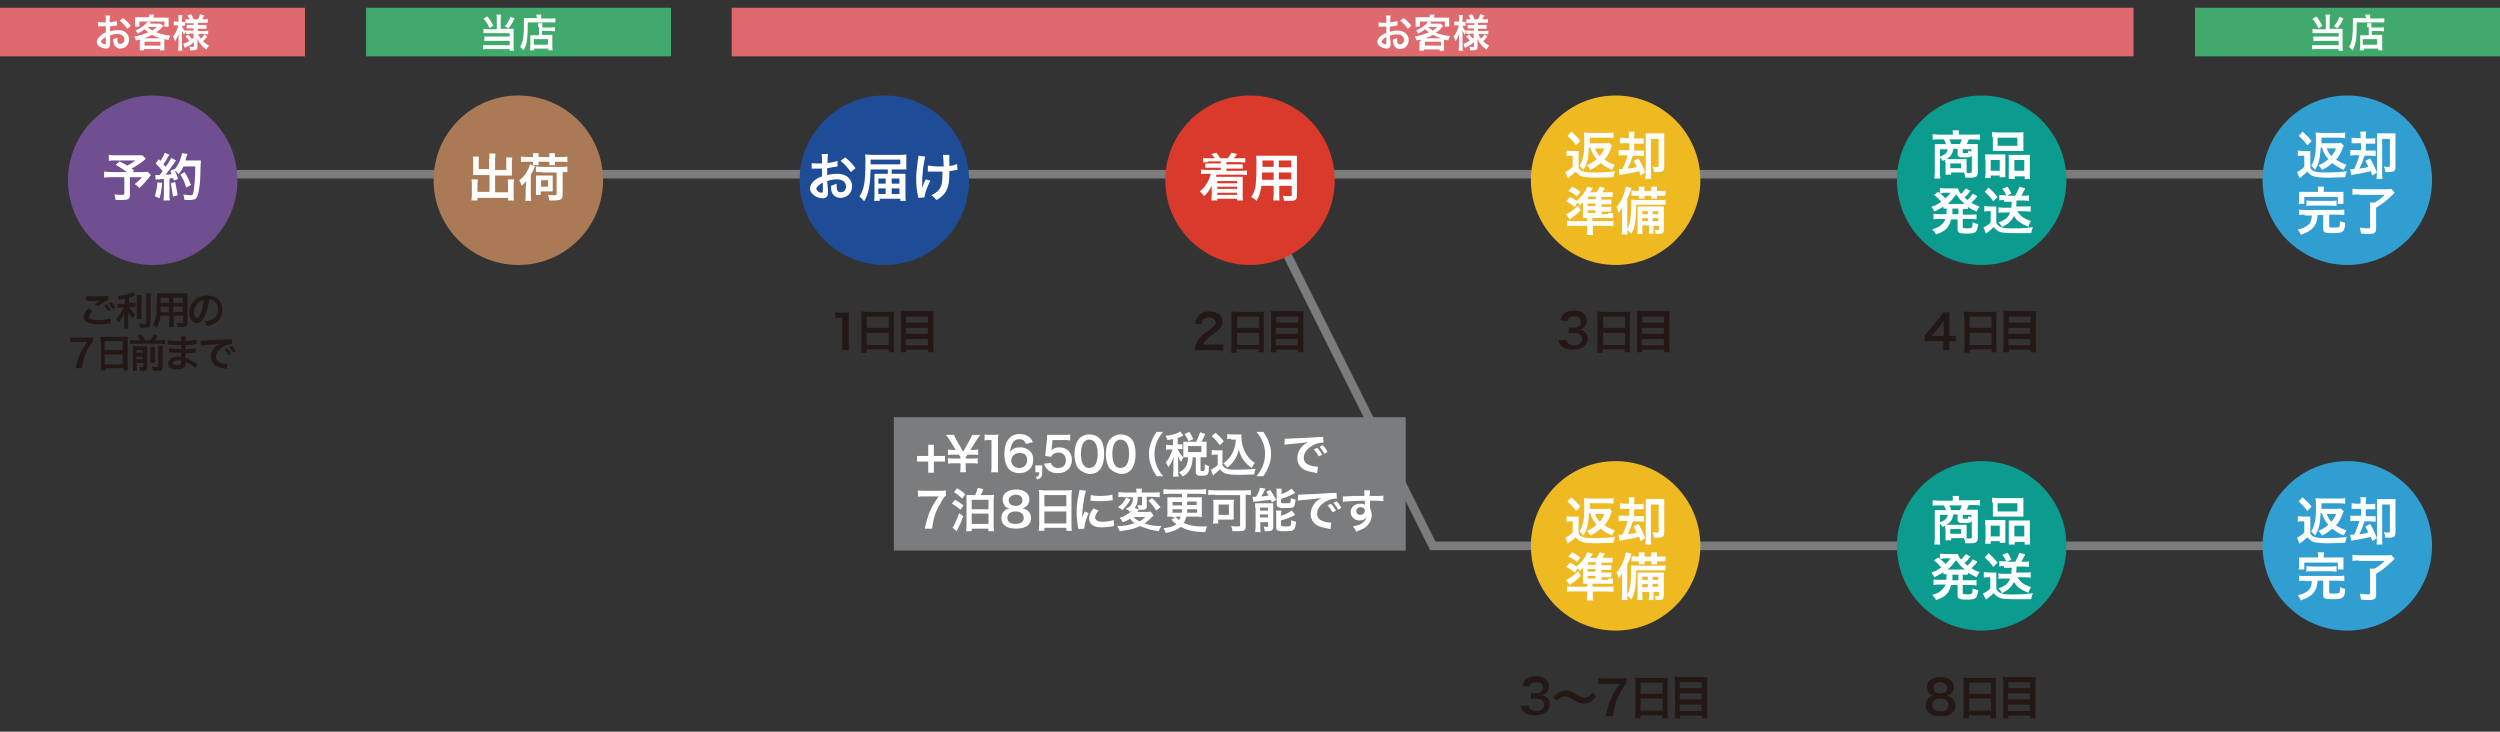 <?xml version="1.0" encoding="utf-8"?>
<!-- Generator: Adobe Illustrator 23.1.1, SVG Export Plug-In . SVG Version: 6.00 Build 0)  -->
<svg version="1.1" id="レイヤー_1" xmlns="http://www.w3.org/2000/svg" xmlns:xlink="http://www.w3.org/1999/xlink" x="0px"
	 y="0px" viewBox="0 0 581.2 170.1" style="enable-background:new 0 0 581.2 170.1;" xml:space="preserve">
<rect x="0" y="0" width="581.2" height="170.1" fill="#333333" stroke="none"/>
<style type="text/css">
	.st0{fill:none;stroke:#7B7C7D;stroke-width:2;stroke-miterlimit:10;}
	.st1{fill:#DE6A6E;}
	.st2{fill:#FFFFFF;}
	.st3{fill:#40AA6C;}
	.st4{fill:#6F4F90;}
	.st5{fill:#AA7A57;}
	.st6{fill:#1F4C96;}
	.st7{fill:#DA3A2B;}
	.st8{fill:#EFB922;}
	.st9{fill:#0B9C8F;}
	.st10{fill:#319ED1;}
	.st11{fill:#231815;}
	.st12{fill:#7B7C7D;}
</style>
<line class="st0" x1="35.4" y1="40.5" x2="545.7" y2="40.5"/>
<polyline class="st0" points="545.7,126.9 333.1,126.9 290.6,41.9 "/>
<rect x="0" y="1.8" class="st1" width="70.9" height="11.3"/>
<g>
	<path class="st2" d="M25.6,10c0,0.4,0,0.6-0.1,0.8c-0.1,0.3-0.4,0.5-0.8,0.5c-0.6,0-1.3-0.3-1.7-0.6c-0.3-0.3-0.5-0.6-0.5-1
		c0-0.4,0.3-0.9,0.8-1.3C23.6,8,24,7.8,24.6,7.5l0-1.4c-0.1,0-0.1,0-0.4,0c-0.1,0-0.3,0-0.5,0c-0.1,0-0.4,0-0.5,0
		c-0.1,0-0.2,0-0.2,0c0,0-0.1,0-0.2,0l0-1c0.3,0.1,0.6,0.1,1.1,0.1c0.1,0,0.2,0,0.3,0c0.2,0,0.3,0,0.4,0V4.6c0-0.5,0-0.7-0.1-1h1.1
		c0,0.3-0.1,0.5-0.1,1v0.6c0.7-0.1,1.3-0.2,1.7-0.3l0,1c-0.2,0-0.3,0.1-1,0.2C26.1,6,26,6.1,25.6,6.1v1.2C26.2,7.1,26.8,7,27.5,7
		C29,7,30,7.9,30,9.2c0,1.2-0.9,2.1-2,2.1c-0.7,0-1.2-0.4-1.5-1c-0.1-0.3-0.2-0.6-0.2-1.2c0.5-0.1,0.6-0.2,1-0.4c0,0.2,0,0.3,0,0.4
		c0,0.4,0,0.6,0.1,0.8c0.1,0.2,0.3,0.3,0.6,0.3c0.5,0,0.9-0.4,0.9-1c0-0.8-0.6-1.3-1.6-1.3c-0.5,0-1.1,0.1-1.7,0.3L25.6,10z
		 M24.6,8.6c-0.7,0.4-1.1,0.8-1.1,1.1c0,0.2,0.1,0.3,0.3,0.4c0.2,0.1,0.4,0.2,0.6,0.2c0.2,0,0.2-0.1,0.2-0.4V8.6z M29.6,6.7
		c-0.5-0.7-1.1-1.4-1.8-1.9l0.8-0.6c0.8,0.6,1.3,1.1,1.8,1.8L29.6,6.7z"/>
	<path class="st2" d="M32.6,9.6c0-0.2,0-0.3,0-0.4c-0.4,0.1-0.5,0.1-1,0.2c-0.1-0.4-0.2-0.6-0.4-0.9c0.7-0.1,1.3-0.3,2-0.5
		c0.4-0.1,0.8-0.3,1.3-0.5c-0.4-0.3-0.6-0.4-0.9-0.7c-0.5,0.4-0.8,0.6-1.6,1c-0.1-0.3-0.3-0.5-0.5-0.7c0.9-0.4,1.6-0.8,2.3-1.5
		c0.2-0.2,0.4-0.4,0.5-0.6h-1.9v1.2h-1c0-0.2,0-0.4,0-0.7V4.7c0-0.3,0-0.5,0-0.7c0.3,0,0.6,0,1,0h2.3V4c0-0.3,0-0.3,0-0.6h1.1
		c0,0.1-0.1,0.4-0.1,0.6v0.1h2.4c0.5,0,0.7,0,1.1,0c0,0.2,0,0.4,0,0.7v0.7c0,0.3,0,0.5,0,0.7h-1V5h-3.9l0.8,0.2c0,0-0.1,0.1-0.3,0.3
		h1.7c0.3,0,0.5,0,0.7,0L38.1,6C38,6.1,38,6.1,37.8,6.2c-0.5,0.6-1,1-1.5,1.3c0.9,0.4,2,0.6,3.3,0.8c-0.2,0.4-0.3,0.5-0.4,1
		c-0.4-0.1-0.6-0.1-1-0.2c0,0.2,0,0.3,0,0.5v1.3c0,0.4,0,0.6,0,0.8h-1v-0.3h-3.7v0.3h-1c0-0.3,0-0.5,0-0.8V9.6z M37.3,8.9
		c-0.7-0.2-1.3-0.4-1.9-0.8c-0.6,0.3-1,0.5-1.9,0.8H37.3z M33.6,10.6h3.7V9.7h-3.7V10.6z M34.3,6.3c0.4,0.4,0.7,0.5,1.1,0.8
		c0.4-0.3,0.6-0.4,1.1-0.8L34.3,6.3L34.3,6.3z"/>
	<path class="st2" d="M44,7.9c-0.3,0-0.6,0-0.8,0V7.3C43,7.6,43,7.6,42.8,8.1c-0.2-0.4-0.3-0.6-0.5-1c0,0.5,0,1,0,1.3v2.3
		c0,0.5,0,0.8,0.1,1.1h-1c0-0.3,0.1-0.6,0.1-1.1V8.8c0-0.7,0-1.1,0.1-1.3c-0.2,0.9-0.5,1.4-0.9,2.1c-0.1-0.5-0.3-0.8-0.5-1.1
		c0.4-0.4,0.6-0.9,0.9-1.5c0.2-0.5,0.3-0.7,0.3-1.1h-0.4c-0.3,0-0.4,0-0.6,0V5c0.2,0,0.3,0,0.6,0h0.5V4.4c0-0.5,0-0.7-0.1-0.9h1
		c0,0.3-0.1,0.5-0.1,0.9v0.7h0.2c0.2,0,0.4,0,0.5,0V6c-0.2,0-0.3,0-0.5,0h-0.2c0.1,0.4,0.4,0.9,0.7,1.2V7.1c0.3,0,0.5,0,0.9,0h1.1
		V6.6h-0.8c-0.5,0-0.6,0-0.8,0V5.8c0.3,0,0.4,0,0.8,0h0.8V5.4h-1c-0.4,0-0.6,0-0.9,0V4.5c0.3,0,0.5,0,0.9,0h0.1
		c-0.1-0.3-0.3-0.5-0.5-0.9l0.8-0.3c0.3,0.4,0.4,0.7,0.6,1.2H46c0.3-0.5,0.4-0.7,0.5-1.2l1,0.3c-0.2,0.4-0.4,0.7-0.5,0.9h0.4
		c0.4,0,0.6,0,0.9-0.1v0.9c-0.3,0-0.5,0-0.9,0h-1.4v0.5h1.1c0.5,0,0.6,0,0.9,0v0.9c-0.3,0-0.4,0-0.9,0h-1.1v0.5h1.5
		c0.4,0,0.7,0,0.9-0.1V8c-0.3,0-0.6-0.1-0.9-0.1h-1.4c0.1,0.4,0.3,0.6,0.6,1.1c0.3-0.3,0.5-0.5,0.8-1l0.7,0.5
		c-0.4,0.5-0.6,0.7-1,1.1c0.5,0.4,0.8,0.7,1.4,1c-0.3,0.3-0.4,0.5-0.6,0.9c-0.5-0.3-0.8-0.5-1.1-0.9c-0.4-0.4-0.7-0.9-1-1.5
		c0,0.4,0,0.5,0,0.6V11c0,0.5-0.3,0.7-1.1,0.7c-0.1,0-0.4,0-0.6,0c0-0.4-0.1-0.6-0.2-0.9c0.3,0.1,0.5,0.1,0.9,0.1
		c0.2,0,0.2,0,0.2-0.2V9.8c-0.6,0.5-0.9,0.7-1.7,1.1c-0.1,0-0.3,0.2-0.4,0.3l-0.4-1c0.3-0.1,0.4-0.1,0.7-0.3
		c0.6-0.3,0.7-0.4,1.7-1.1v-1H44z M43.7,8c0.4,0.4,0.6,0.6,0.9,1L44,9.5c-0.3-0.4-0.4-0.6-0.9-1L43.7,8z"/>
</g>
<rect x="85.1" y="1.8" class="st3" width="70.9" height="11.3"/>
<g>
	<path class="st2" d="M115.5,4.3c0-0.4,0-0.6-0.1-0.9h1.1c0,0.2-0.1,0.5-0.1,0.9v2.4h2.3c0.3,0,0.5,0,0.7,0c0,0.2,0,0.4,0,0.8v3.3
		c0,0.4,0,0.7,0.1,1h-1v-0.4h-5.2c-0.4,0-0.7,0-1,0.1v-1c0.3,0,0.5,0,0.9,0h5.3v-1h-5c-0.4,0-0.6,0-0.9,0v-1c0.2,0,0.4,0,0.9,0h5
		V7.7h-5.2c-0.4,0-0.7,0-0.9,0v-1c0.3,0,0.5,0.1,0.9,0.1h2.2V4.3z M113.3,3.8c0.7,0.9,1,1.4,1.4,2.2l-0.9,0.5
		c-0.4-0.9-0.8-1.5-1.4-2.2L113.3,3.8z M119.6,4.3c-0.5,1.1-0.8,1.6-1.4,2.3l-0.8-0.5c0.6-0.7,0.9-1.3,1.3-2.2L119.6,4.3z"/>
	<path class="st2" d="M124.7,3.9c0-0.2,0-0.4,0-0.5h1.1c0,0.1,0,0.3,0,0.6v0.3h2.2c0.5,0,0.9,0,1.1-0.1v1c-0.3,0-0.7,0-1.1,0h-5.3
		c0,3.8-0.2,5.2-1,6.5c-0.3-0.3-0.4-0.5-0.8-0.8c0.4-0.6,0.5-1,0.7-1.8c0.1-0.8,0.2-1.7,0.2-3.5c0-0.8,0-1.1,0-1.4
		c0.3,0,0.7,0,1.1,0h2V3.9z M125.1,6.3c0-0.5,0-0.7,0-0.9h1c0,0.2,0,0.4,0,0.9v0.1h1.9c0.5,0,0.7,0,1-0.1v1c-0.3,0-0.6-0.1-0.9-0.1
		H126v0.9h1.6c0.4,0,0.6,0,0.8,0c0,0.3,0,0.5,0,0.9v1.5c0,0.6,0,0.9,0.1,1.2h-1v-0.4h-3.3v0.4h-1c0-0.3,0.1-0.6,0.1-1.1V9
		c0-0.3,0-0.6,0-0.8c0.2,0,0.4,0,0.8,0h1.2V6.3z M124.1,10.4h3.3V9.1h-3.3V10.4z"/>
</g>
<rect x="510.3" y="1.8" class="st3" width="70.9" height="11.3"/>
<g>
	<path class="st2" d="M540.7,4.3c0-0.4,0-0.6-0.1-0.9h1.1c0,0.2-0.1,0.5-0.1,0.9v2.4h2.3c0.3,0,0.5,0,0.7,0c0,0.2,0,0.4,0,0.8v3.3
		c0,0.4,0,0.7,0.1,1h-1v-0.4h-5.2c-0.4,0-0.7,0-1,0.1v-1c0.3,0,0.5,0,0.9,0h5.3v-1h-5c-0.4,0-0.6,0-0.9,0v-1c0.2,0,0.4,0,0.9,0h5
		V7.7h-5.2c-0.4,0-0.7,0-0.9,0v-1c0.3,0,0.5,0.1,0.9,0.1h2.2V4.3z M538.5,3.8c0.7,0.9,1,1.4,1.4,2.2L539,6.6
		c-0.4-0.9-0.8-1.5-1.4-2.2L538.5,3.8z M544.8,4.3c-0.5,1.1-0.8,1.6-1.4,2.3l-0.8-0.5c0.6-0.7,0.9-1.3,1.3-2.2L544.8,4.3z"/>
	<path class="st2" d="M549.9,3.9c0-0.2,0-0.4,0-0.5h1.1c0,0.1,0,0.3,0,0.6v0.3h2.2c0.5,0,0.9,0,1.1-0.1v1c-0.3,0-0.7,0-1.1,0h-5.3
		c0,3.8-0.2,5.2-1,6.5c-0.3-0.3-0.4-0.5-0.8-0.8c0.4-0.6,0.5-1,0.7-1.8c0.1-0.8,0.2-1.7,0.2-3.5c0-0.8,0-1.1,0-1.4
		c0.3,0,0.7,0,1.1,0h2V3.9z M550.3,6.3c0-0.5,0-0.7,0-0.9h1c0,0.2,0,0.4,0,0.9v0.1h1.9c0.5,0,0.7,0,1-0.1v1c-0.3,0-0.6-0.1-0.9-0.1
		h-1.9v0.9h1.6c0.4,0,0.6,0,0.8,0c0,0.3,0,0.5,0,0.9v1.5c0,0.6,0,0.9,0.1,1.2h-1v-0.4h-3.3v0.4h-1c0-0.3,0.1-0.6,0.1-1.1V9
		c0-0.3,0-0.6,0-0.8c0.2,0,0.4,0,0.8,0h1.2V6.3z M549.3,10.4h3.3V9.1h-3.3V10.4z"/>
</g>
<rect x="170.1" y="1.8" class="st1" width="325.9" height="11.3"/>
<g>
	<path class="st2" d="M323.3,10c0,0.4,0,0.6-0.1,0.8c-0.1,0.3-0.4,0.5-0.8,0.5c-0.6,0-1.3-0.3-1.7-0.6c-0.3-0.3-0.5-0.6-0.5-1
		c0-0.4,0.3-0.9,0.8-1.3c0.3-0.3,0.7-0.5,1.3-0.8l0-1.4c-0.1,0-0.1,0-0.4,0c-0.1,0-0.3,0-0.5,0c-0.1,0-0.4,0-0.5,0
		c-0.1,0-0.2,0-0.2,0c0,0-0.1,0-0.2,0l0-1c0.3,0.1,0.6,0.1,1.1,0.1c0.1,0,0.2,0,0.3,0c0.2,0,0.3,0,0.4,0V4.6c0-0.5,0-0.7-0.1-1h1.1
		c0,0.3-0.1,0.5-0.1,1v0.6c0.7-0.1,1.3-0.2,1.7-0.3l0,1c-0.2,0-0.3,0.1-1,0.2c-0.3,0.1-0.5,0.1-0.8,0.1v1.2c0.6-0.2,1.2-0.3,1.8-0.3
		c1.5,0,2.6,0.9,2.6,2.2c0,1.2-0.9,2.1-2,2.1c-0.7,0-1.2-0.4-1.5-1c-0.1-0.3-0.2-0.6-0.2-1.2c0.5-0.1,0.6-0.2,1-0.4
		c0,0.2,0,0.3,0,0.4c0,0.4,0,0.6,0.1,0.8c0.1,0.2,0.3,0.3,0.6,0.3c0.5,0,0.9-0.4,0.9-1c0-0.8-0.6-1.3-1.6-1.3
		c-0.5,0-1.1,0.1-1.7,0.3L323.3,10z M322.3,8.6c-0.7,0.4-1.1,0.8-1.1,1.1c0,0.2,0.1,0.3,0.3,0.4c0.2,0.1,0.4,0.2,0.6,0.2
		c0.2,0,0.2-0.1,0.2-0.4V8.6z M327.3,6.7c-0.5-0.7-1.1-1.4-1.8-1.9l0.8-0.6c0.8,0.6,1.3,1.1,1.8,1.8L327.3,6.7z"/>
	<path class="st2" d="M330.3,9.6c0-0.2,0-0.3,0-0.4c-0.4,0.1-0.5,0.1-1,0.2c-0.1-0.4-0.2-0.6-0.4-0.9c0.7-0.1,1.3-0.3,2-0.5
		c0.4-0.1,0.8-0.3,1.3-0.5c-0.4-0.3-0.6-0.4-0.9-0.7c-0.5,0.4-0.8,0.6-1.6,1c-0.1-0.3-0.3-0.5-0.5-0.7c0.9-0.4,1.6-0.8,2.3-1.5
		c0.2-0.2,0.4-0.4,0.5-0.6h-1.9v1.2h-1c0-0.2,0-0.4,0-0.7V4.7c0-0.3,0-0.5,0-0.7c0.3,0,0.6,0,1,0h2.3V4c0-0.3,0-0.3,0-0.6h1.1
		c0,0.1-0.1,0.4-0.1,0.6v0.1h2.4c0.5,0,0.7,0,1.1,0c0,0.2,0,0.4,0,0.7v0.7c0,0.3,0,0.5,0,0.7h-1V5h-3.9l0.8,0.2c0,0-0.1,0.1-0.3,0.3
		h1.7c0.3,0,0.5,0,0.7,0l0.6,0.5c-0.1,0.1-0.1,0.1-0.2,0.3c-0.5,0.6-1,1-1.5,1.3c0.9,0.4,2,0.6,3.3,0.8c-0.2,0.4-0.3,0.5-0.4,1
		c-0.4-0.1-0.6-0.1-1-0.2c0,0.2,0,0.3,0,0.5v1.3c0,0.4,0,0.6,0,0.8h-1v-0.3h-3.7v0.3h-1c0-0.3,0-0.5,0-0.8V9.6z M335.1,8.9
		c-0.7-0.2-1.3-0.4-1.9-0.8c-0.6,0.3-1,0.5-1.9,0.8H335.1z M331.3,10.6h3.7V9.7h-3.7V10.6z M332,6.3c0.4,0.4,0.7,0.5,1.1,0.8
		c0.4-0.3,0.6-0.4,1.1-0.8L332,6.3L332,6.3z"/>
	<path class="st2" d="M341.7,7.9c-0.3,0-0.6,0-0.8,0V7.3c-0.2,0.3-0.2,0.3-0.4,0.8c-0.2-0.4-0.3-0.6-0.5-1c0,0.5,0,1,0,1.3v2.3
		c0,0.5,0,0.8,0.1,1.1h-1c0-0.3,0.1-0.6,0.1-1.1V8.8c0-0.7,0-1.1,0.1-1.3c-0.2,0.9-0.5,1.4-0.9,2.1c-0.1-0.5-0.3-0.8-0.5-1.1
		c0.4-0.4,0.6-0.9,0.9-1.5c0.2-0.5,0.3-0.7,0.3-1.1h-0.4c-0.3,0-0.4,0-0.6,0V5c0.2,0,0.3,0,0.6,0h0.5V4.4c0-0.5,0-0.7-0.1-0.9h1
		c0,0.3-0.1,0.5-0.1,0.9v0.7h0.2c0.2,0,0.4,0,0.5,0V6c-0.2,0-0.3,0-0.5,0h-0.2c0.1,0.4,0.4,0.9,0.7,1.2V7.1c0.3,0,0.5,0,0.9,0h1.1
		V6.6H342c-0.5,0-0.6,0-0.8,0V5.8c0.3,0,0.4,0,0.8,0h0.8V5.4h-1c-0.4,0-0.6,0-0.9,0V4.5c0.3,0,0.5,0,0.9,0h0.1
		c-0.1-0.3-0.3-0.5-0.5-0.9l0.8-0.3c0.3,0.4,0.4,0.7,0.6,1.2h0.8c0.3-0.5,0.4-0.7,0.5-1.2l1,0.3c-0.2,0.4-0.4,0.7-0.5,0.9h0.4
		c0.4,0,0.6,0,0.9-0.1v0.9c-0.3,0-0.5,0-0.9,0h-1.4v0.5h1.1c0.5,0,0.6,0,0.9,0v0.9c-0.3,0-0.4,0-0.9,0h-1.1v0.5h1.5
		c0.4,0,0.7,0,0.9-0.1V8c-0.3,0-0.6-0.1-0.9-0.1h-1.4c0.1,0.4,0.3,0.6,0.6,1.1c0.3-0.3,0.5-0.5,0.8-1l0.7,0.5
		c-0.4,0.5-0.6,0.7-1,1.1c0.5,0.4,0.8,0.7,1.4,1c-0.3,0.3-0.4,0.5-0.6,0.9c-0.5-0.3-0.8-0.5-1.1-0.9c-0.4-0.4-0.7-0.9-1-1.5
		c0,0.4,0,0.5,0,0.6V11c0,0.5-0.3,0.7-1.1,0.7c-0.1,0-0.4,0-0.6,0c0-0.4-0.1-0.6-0.2-0.9c0.3,0.1,0.5,0.1,0.9,0.1
		c0.2,0,0.2,0,0.2-0.2V9.8c-0.6,0.5-0.9,0.7-1.7,1.1c-0.1,0-0.3,0.2-0.4,0.3l-0.4-1c0.3-0.1,0.4-0.1,0.7-0.3
		c0.6-0.3,0.7-0.4,1.7-1.1v-1H341.7z M341.5,8c0.4,0.4,0.6,0.6,0.9,1l-0.7,0.5c-0.3-0.4-0.4-0.6-0.9-1L341.5,8z"/>
</g>
<circle class="st4" cx="35.5" cy="41.9" r="19.7"/>
<g>
	<path class="st2" d="M33.9,36.9c-0.8,0.7-0.9,0.8-1.4,1.1c-0.7,0.5-1.2,0.8-1.9,1.2c0.3,0.2,0.3,0.2,0.6,0.4L30.8,40H33
		c0.7,0,1.1,0,1.3-0.1l0.8,0.8c0,0-0.3,0.3-0.8,1c-0.6,0.7-1,1.2-1.9,2c-0.4-0.4-0.6-0.6-1.1-0.9c0.9-0.7,1.2-1,1.7-1.6h-2.8v4.1
		c0,1-0.4,1.2-1.9,1.2c-0.4,0-1,0-1.4,0c-0.1-0.5-0.2-0.9-0.3-1.3c0.7,0.1,1.1,0.1,1.8,0.1c0.4,0,0.5-0.1,0.5-0.3v-3.8h-3.2
		c-0.7,0-1.1,0-1.5,0.1v-1.4c0.4,0,0.8,0.1,1.6,0.1h3.7c-1-0.7-1.6-1.1-2.6-1.7l0.9-0.8c0.8,0.4,1.1,0.6,1.8,1
		c0.6-0.3,0.9-0.5,1.9-1.2h-4.7c-0.8,0-1,0-1.5,0.1V36c0.4,0.1,0.8,0.1,1.5,0.1h5.3c0.5,0,0.7,0,1,0L33.9,36.9z"/>
	<path class="st2" d="M37.7,42.5c-0.1,1.5-0.3,2.5-0.6,3.6L36,45.6c0.3-1,0.5-1.9,0.6-3.2L37.7,42.5z M36.1,40.7c0.2,0,0.3,0,0.5,0
		c0.1,0,0.2,0,0.5,0c0.4-0.5,0.5-0.6,0.7-0.9c-0.6-0.8-0.8-1-1.6-1.8l0.7-1c0.2,0.2,0.2,0.3,0.4,0.4c0.5-0.7,0.9-1.5,1-1.9l1.1,0.5
		c-0.1,0.1-0.1,0.2-0.3,0.4c-0.3,0.6-0.8,1.4-1.1,1.8c0.2,0.2,0.3,0.4,0.5,0.6c0.8-1.1,1.1-1.7,1.3-2.1l1.1,0.6
		c-0.1,0.1-0.2,0.3-0.4,0.6c-0.7,1-1.5,2.1-2,2.7c0.7,0,0.8,0,1.4-0.1c-0.1-0.3-0.2-0.4-0.3-0.8l0.9-0.4c0.3,0.6,0.6,1.4,0.9,2.3
		l-1,0.4c-0.1-0.3-0.1-0.4-0.1-0.6c-0.4,0-0.6,0.1-0.9,0.1v3.8c0,0.6,0,0.9,0.1,1.3H38c0-0.4,0.1-0.7,0.1-1.3v-3.7
		c-0.5,0-0.9,0.1-1.1,0.1c-0.5,0-0.6,0-0.8,0.1L36.1,40.7z M40.7,42.3c0.3,1.1,0.4,2.1,0.6,3.1l-1.1,0.3c-0.1-0.9-0.3-2.1-0.5-3.1
		L40.7,42.3z M42.7,38.6c-0.4,0.9-0.6,1.2-1.2,1.9c-0.2-0.4-0.5-0.6-1-1c0.6-0.7,1.1-1.5,1.4-2.4c0.2-0.6,0.4-1.1,0.4-1.5l1.3,0.2
		c-0.1,0.2-0.1,0.2-0.2,0.5c-0.2,0.5-0.2,0.6-0.3,1h2.6c0.5,0,0.7,0,1,0c0,0.4,0,0.4-0.1,2.1c0,1.4-0.1,3.5-0.3,4.4
		c-0.2,1.4-0.4,2-0.8,2.4c-0.3,0.2-0.8,0.3-1.5,0.3c-0.3,0-0.7,0-1.1,0c-0.1-0.5-0.1-0.8-0.3-1.3c0.6,0.1,1.2,0.2,1.6,0.2
		c0.5,0,0.7-0.1,0.8-0.9c0.2-1.2,0.4-3.3,0.4-5.8H42.7z M43.3,43.6c-0.5-1.5-0.7-2-1.4-3l1-0.6c0.7,1.1,1,1.8,1.5,3L43.3,43.6z"/>
</g>
<circle class="st5" cx="120.5" cy="41.9" r="19.7"/>
<g>
	<path class="st2" d="M113.8,36.9c0-0.6,0-0.9-0.1-1.2h1.5c0,0.3-0.1,0.6-0.1,1.2v2.6h2.6v-2c0-0.4,0-0.7,0-0.9h1.4
		c0,0.4-0.1,0.6-0.1,1V40c0,0.3,0,0.6,0,0.8c-0.3,0-0.6,0-0.8,0h-3.1v3.9h3v-2c0-0.4,0-0.7-0.1-1h1.5c0,0.3-0.1,0.7-0.1,1.1v2.6
		c0,0.6,0,0.9,0.1,1.2h-1.4V46h-7.1v0.6h-1.4c0-0.4,0.1-0.7,0.1-1.2v-2.5c0-0.5,0-0.8-0.1-1.2h1.5c0,0.3-0.1,0.6-0.1,1v1.9h2.8v-3.9
		h-2.9c-0.3,0-0.6,0-0.9,0c0-0.3,0-0.5,0-0.8v-2.4c0-0.4,0-0.8-0.1-1.1h1.4c0,0.3,0,0.6,0,1v1.9h2.4V36.9z"/>
	<path class="st2" d="M122.3,43.4c0-0.4,0-0.7,0-1.3c-0.3,0.4-0.5,0.6-1,1.1c-0.2-0.6-0.4-1-0.6-1.3c0.9-0.6,1.6-1.5,2-2.4
		c0.3-0.5,0.4-0.9,0.5-1.3l1.2,0.5c-0.1,0.1-0.1,0.1-0.2,0.4c-0.2,0.4-0.4,0.9-0.8,1.5v4.8c0,0.5,0,0.9,0.1,1.3h-1.4
		c0.1-0.5,0.1-0.8,0.1-1.3V43.4z M123.9,36.2c0-0.2,0-0.4,0-0.6h1.3c0,0.2,0,0.3,0,0.6v0.3h2.5v-0.3c0-0.2,0-0.4,0-0.6h1.3
		c0,0.2,0,0.3,0,0.6v0.3h1.6c0.5,0,0.9,0,1.3-0.1v1.3c-0.4-0.1-0.7-0.1-1.3-0.1h-1.6v0.2c0,0.3,0,0.4,0,0.6h-1.3c0-0.2,0-0.3,0-0.6
		v-0.2h-2.5v0.2c0,0.3,0,0.4,0,0.6h-1.3c0-0.2,0-0.3,0-0.6v-0.2h-1.5c-0.6,0-1,0-1.3,0.1v-1.3c0.4,0,0.8,0.1,1.3,0.1h1.5V36.2z
		 M124.6,45.2c0-0.3,0-0.6,0-0.9v-2.5c0-0.5,0-0.8,0-1c0.3,0,0.5,0,1,0h1.9c0.5,0,0.7,0,1,0c0,0.3,0,0.5,0,1v1.8c0,0.4,0,0.6,0,0.9
		c-0.3,0-0.5,0-0.9,0h-1.9v0.8H124.6z M126,40c-0.7,0-1,0-1.4,0v-1.3c0.4,0,0.8,0.1,1.4,0.1h4.5c0.6,0,1,0,1.4-0.1V40
		c-0.3,0-0.5,0-1.1,0v5.3c0,0.6-0.2,0.9-0.5,1.1c-0.3,0.1-0.7,0.2-1.4,0.2c-0.4,0-0.7,0-1.2,0c-0.1-0.6-0.1-0.9-0.3-1.3
		c0.6,0.1,1.1,0.1,1.5,0.1c0.4,0,0.5-0.1,0.5-0.3v-5H126z M125.8,43.4h1.6v-1.5h-1.6V43.4z"/>
</g>
<circle class="st6" cx="205.6" cy="41.9" r="19.7"/>
<g>
	<path class="st2" d="M192.5,44.4c0,0.5,0,0.8-0.1,1c-0.1,0.4-0.5,0.7-1.1,0.7c-0.8,0-1.7-0.3-2.3-0.9c-0.4-0.4-0.7-0.8-0.7-1.4
		c0-0.6,0.4-1.2,1-1.8c0.4-0.4,1-0.7,1.8-1l0-1.8c-0.1,0-0.1,0-0.5,0c-0.2,0-0.3,0-0.6,0c-0.2,0-0.5,0-0.7,0c-0.2,0-0.3,0-0.3,0
		c0,0-0.1,0-0.3,0l0-1.3c0.3,0.1,0.8,0.1,1.5,0.1c0.1,0,0.3,0,0.4,0c0.3,0,0.3,0,0.5,0v-0.8c0-0.7,0-1-0.1-1.4h1.5
		c-0.1,0.4-0.1,0.6-0.1,1.3v0.8c0.9-0.1,1.7-0.3,2.3-0.5l0,1.3c-0.2,0-0.4,0.1-1.3,0.2c-0.4,0.1-0.6,0.1-1.1,0.2v1.6
		c0.8-0.2,1.6-0.3,2.4-0.3c2,0,3.4,1.2,3.4,2.9c0,1.6-1.2,2.7-2.7,2.7c-1,0-1.7-0.5-2-1.3c-0.2-0.4-0.2-0.8-0.2-1.5
		c0.6-0.2,0.8-0.3,1.3-0.5c0,0.2,0,0.3,0,0.5c0,0.5,0,0.8,0.2,1.1c0.1,0.3,0.4,0.4,0.8,0.4c0.7,0,1.2-0.6,1.2-1.3
		c0-1-0.8-1.7-2.1-1.7c-0.7,0-1.5,0.1-2.3,0.4L192.5,44.4z M191.2,42.5c-0.9,0.5-1.4,1-1.4,1.4c0,0.2,0.1,0.4,0.4,0.6
		c0.2,0.2,0.5,0.3,0.8,0.3c0.2,0,0.3-0.1,0.3-0.5V42.5z M197.8,40c-0.6-0.9-1.5-1.9-2.4-2.6l1.1-0.8c1,0.8,1.7,1.5,2.4,2.5L197.8,40
		z"/>
	<path class="st2" d="M206,39.4h-3.6c-0.1,3.8-0.5,5.7-1.5,7.4c-0.3-0.4-0.7-0.8-1.1-1.1c0.6-1,0.9-1.7,1.1-2.9
		c0.2-1.2,0.3-2.8,0.3-5.5c0-0.6,0-1-0.1-1.4c0.4,0,0.9,0.1,1.6,0.1h6.6c0.6,0,1,0,1.4-0.1c0,0.3,0,0.5,0,1.1v1.4c0,0.5,0,0.8,0,1
		c-0.4,0-0.8,0-1.3,0h-2.1v1h1.8c0.6,0,1.1,0,1.4,0c0,0.5,0,0.9,0,1.4v3.5c0,0.7,0,1,0.1,1.4h-1.3v-0.5h-4.8v0.5h-1.3
		c0.1-0.4,0.1-0.9,0.1-1.5v-3.5c0-0.4,0-1,0-1.3c0.4,0,0.8,0,1.4,0h1.7V39.4z M209.3,38.2v-1.1h-6.9v1.1H209.3z M204.2,41.5v1.2h1.7
		v-1.2H204.2z M204.2,43.8v1.3h1.7v-1.3H204.2z M209.1,42.7v-1.2h-1.8v1.2H209.1z M209.1,45.1v-1.3h-1.8v1.3H209.1z"/>
	<path class="st2" d="M216.3,42c-0.8,1.5-1.3,3-1.4,3.9l-1.4,0.1c0-0.2,0-0.2-0.1-0.5c-0.3-1.4-0.4-2.5-0.4-3.9s0.1-2.1,0.4-4.5
		c0.1-0.5,0.1-0.6,0.1-0.9l1.6,0.2c-0.1,0.5-0.2,0.8-0.3,1.5c-0.2,1-0.2,1.4-0.3,2.4c-0.1,0.8-0.1,1.1-0.1,1.4c0,0,0,0.2,0,0.4
		c0,0.1,0,0.3,0,0.9c0,0.1,0,0.2,0,0.2c0,0.2,0,0.3,0,0.5c0.2-0.7,0.5-1.4,0.8-2L216.3,42z M216,38.5c0.5,0.1,1.2,0.2,2.1,0.2
		c0.5,0,0.6,0,1.3,0c-0.1-2.1-0.1-2.2-0.2-2.7l1.5,0c0,0.2,0,0.3,0,0.4c0,0.1,0,0.2,0,0.8c0,0.1,0,0.6,0,1.4
		c0.9-0.1,1.4-0.3,1.8-0.5l0.1,1.4c-0.2,0-0.3,0-0.7,0.1c-0.5,0.1-0.6,0.1-1.2,0.2c0,0.3,0,0.4,0,0.6c0,1.3-0.1,2.3-0.3,2.9
		c-0.3,1-0.7,1.7-1.4,2.3c-0.4,0.3-0.7,0.6-1.3,0.9c-0.4-0.5-0.6-0.7-1.2-1.1c0.8-0.4,1.4-0.8,1.8-1.3c0.6-0.8,0.8-1.6,0.8-3.4
		c0-0.3,0-0.4,0-0.8c-0.4,0-1,0-1.6,0c-0.3,0-0.8,0-1.1,0c-0.3,0-0.4,0-0.5,0c0,0-0.1,0-0.2,0V38.5z"/>
</g>
<circle class="st7" cx="290.6" cy="41.9" r="19.7"/>
<g>
	<path class="st2" d="M280.9,37.7c-0.5,0-0.8,0-1.2,0.1v-1.1c0.3,0.1,0.6,0.1,1.2,0.1h1.5c-0.2-0.4-0.4-0.6-0.8-1l1.2-0.3
		c0.4,0.5,0.6,0.9,0.9,1.3h1.7c0.3-0.3,0.6-0.9,0.9-1.3l1.3,0.3c-0.3,0.5-0.5,0.7-0.8,1h1.5c0.6,0,0.9,0,1.2-0.1v1.1
		c-0.4,0-0.7-0.1-1.2-0.1h-3.2v0.5h2.7c0.6,0,0.8,0,1.1,0v1c-0.3,0-0.6,0-1.1,0h-2.7v0.5h3.6c0.6,0,0.9,0,1.2-0.1v1.1
		c-0.4,0-0.6-0.1-1.2-0.1h-5.9c0,0.2-0.1,0.3-0.1,0.5h5.1c0.4,0,0.7,0,1.1,0c0,0.4,0,0.6,0,1.1v3.2c0,0.5,0,0.9,0.1,1.2h-1.4v-0.4
		H283v0.4h-1.4c0-0.4,0.1-0.7,0.1-1.2v-1.3c0-0.2,0-0.7,0-0.9c-0.6,1.1-1,1.7-1.8,2.4c-0.3-0.5-0.6-0.8-1-1.1
		c0.8-0.6,1.2-1.1,1.6-1.8c0.5-0.7,0.7-1.3,1-2.3h-1.1c-0.6,0-0.9,0-1.2,0.1v-1.1c0.3,0,0.6,0.1,1.2,0.1h3.4v-0.5h-2.5
		c-0.6,0-0.8,0-1.1,0v-1c0.3,0,0.5,0,1.1,0h2.5v-0.5H280.9z M283,42.1v0.5h4.6v-0.5H283z M283,43.4v0.5h4.6v-0.5H283z M283,44.8v0.5
		h4.6v-0.5H283z"/>
	<path class="st2" d="M293.3,42.9c-0.2,1.6-0.5,2.7-1.2,3.8c-0.5-0.5-0.7-0.6-1.2-0.9c0.4-0.6,0.7-1.3,0.9-2
		c0.1-0.6,0.2-1.2,0.2-1.8c0.1-1,0.1-2.7,0.1-4.1c0-0.9,0-1.2-0.1-1.7c0.4,0,0.7,0,1.4,0h6.7c0.7,0,1,0,1.4,0c0,0.4,0,0.7,0,1.4v7.9
		c0,1-0.4,1.2-1.7,1.2c-0.4,0-1,0-1.3,0c-0.1-0.5-0.1-0.7-0.3-1.2c0.6,0.1,1.1,0.1,1.5,0.1c0.5,0,0.6,0,0.6-0.3v-2.1h-2.9v2
		c0,0.7,0,1.1,0.1,1.4H296c0-0.4,0.1-0.7,0.1-1.4v-2H293.3z M296.1,40.1h-2.7c0,0.3,0,0.6,0,0.8c0,0.6,0,0.6,0,0.9h2.7V40.1z
		 M296.1,37.3h-2.6v1.2l0,0.3h2.6V37.3z M300.2,38.9v-1.6h-2.9v1.6H300.2z M300.2,41.7v-1.6h-2.9v1.6H300.2z"/>
</g>
<circle class="st8" cx="375.6" cy="41.9" r="19.7"/>
<circle class="st9" cx="460.7" cy="41.9" r="19.7"/>
<g>
	<path class="st2" d="M364.2,35c0.3,0,0.5,0.1,1,0.1h0.9c0.3,0,0.6,0,0.9,0c0,0.3,0,0.7,0,1.3v2.6c0.3,0.5,0.5,0.7,0.9,0.8
		c0.5,0.2,1.1,0.3,2.4,0.3c2.5,0,3.9-0.1,5.2-0.3c-0.2,0.5-0.3,0.9-0.4,1.4c-1.1,0-2.9,0.1-3.7,0.1c-1.8,0-2.9-0.1-3.6-0.3
		c-0.6-0.2-1-0.5-1.5-1.1c-0.5,0.5-0.8,0.7-1.4,1.2c-0.1,0-0.2,0.2-0.4,0.3l-0.6-1.4c0.5-0.2,1.2-0.7,1.7-1.2v-2.6H365
		c-0.3,0-0.5,0-0.8,0.1V35z M365.3,30.6c0.9,0.8,1.5,1.4,2.1,2.2l-1,1c-0.7-1-1.1-1.4-2-2.2L365.3,30.6z M369.4,34.5
		c-0.1,1.5-0.2,2.2-0.4,3c-0.2,0.7-0.4,1.2-0.9,2c-0.3-0.4-0.5-0.6-0.9-1c0.4-0.6,0.6-1,0.8-1.9c0.3-1.1,0.3-2.3,0.3-4.2
		c0-0.8,0-1.2-0.1-1.6c0.4,0,0.8,0.1,1.4,0.1h4.1c0.6,0,1,0,1.4-0.1v1.3c-0.4,0-0.8-0.1-1.3-0.1h-4.2c0,0.6,0,1.1,0,1.3h3.4
		c0.5,0,0.8,0,1.1-0.1l0.7,0.7c-0.1,0.1-0.2,0.3-0.3,0.6c-0.4,1.1-0.8,1.8-1.5,2.6c0.7,0.5,1.3,0.8,2.4,1.2
		c-0.2,0.4-0.5,0.8-0.6,1.2c-1.2-0.5-1.8-0.9-2.7-1.6c-0.8,0.7-1.3,1.1-2.4,1.6c-0.3-0.5-0.4-0.7-0.8-1.1c1-0.4,1.6-0.8,2.3-1.4
		c-0.8-0.9-1.1-1.5-1.5-2.7H369.4z M370.8,34.5c0.3,0.7,0.6,1.3,1.1,1.8c0.5-0.6,0.8-1.1,1.1-1.8H370.8z"/>
	<path class="st2" d="M377.7,33.3c-0.6,0-0.8,0-1.1,0V32c0.3,0,0.6,0.1,1.2,0.1h0.9v-0.4c0-0.5,0-0.8-0.1-1.1h1.4
		c0,0.3-0.1,0.5-0.1,1.1v0.5h1c0.6,0,0.9,0,1.2-0.1v1.3c-0.3,0-0.6,0-1.2,0h-1v1.6h1.1c0.7,0,0.9,0,1.2,0v1.3
		c-0.3,0-0.6-0.1-1.2-0.1h-1.4c0,0.2,0,0.2-0.2,0.5c-0.2,0.8-0.6,1.7-1,2.5c1-0.1,1.5-0.2,2.1-0.4c-0.2-0.5-0.4-0.8-0.7-1.4l1.1-0.6
		c0.7,1.2,0.9,1.6,1.6,3.3l-1.1,0.7c-0.2-0.5-0.2-0.7-0.3-1c-1.4,0.3-1.6,0.4-4,0.8c-0.2,0-0.3,0.1-0.6,0.1l-0.2-1.4
		c0.1,0,0.1,0,0.2,0c0.2,0,0.4,0,0.7,0c0.6-1.3,0.9-2.1,1.2-3.2h-0.9c-0.5,0-0.8,0-1.2,0.1v-1.3c0.3,0,0.5,0,1.2,0h1.3v-1.6H377.7z
		 M386.9,38.7c0,1.1-0.3,1.3-1.8,1.3c-0.2,0-0.3,0-0.6,0c0-0.6-0.1-0.8-0.3-1.3c0.4,0.1,0.7,0.1,1,0.1c0.4,0,0.4-0.1,0.4-0.3v-6.2
		h-1.8v7.9c0,0.7,0,1,0.1,1.4h-1.4c0-0.4,0.1-0.8,0.1-1.4v-8.2c0-0.5,0-0.7,0-1c0.3,0,0.6,0,1.1,0h2.2c0.4,0,0.8,0,1,0
		c0,0.3,0,0.6,0,1.1V38.7z"/>
	<path class="st2" d="M373.9,49.5c0.5,0,0.8,0,1.1,0v1.2c-0.3,0-0.6,0-1.2,0h-3.6v0.7h3.5c0.6,0,1,0,1.4-0.1v1.3
		c-0.4,0-0.8-0.1-1.5-0.1h-3.3v0.7c0,0.6,0,1,0.1,1.4h-1.5c0-0.5,0.1-0.8,0.1-1.4v-0.7h-3.2c-0.7,0-1.1,0-1.5,0.1v-1.3
		c0.4,0,0.7,0.1,1.3,0.1h3.4v-0.7c-0.4,0-0.7,0-1,0c0-0.4,0-0.6,0-1.1v-1.6c0-0.4,0-0.7,0-1c-0.3,0.3-0.4,0.5-0.7,0.8
		c-0.2-0.3-0.2-0.4-0.5-0.7l-0.7,1c-0.7-0.5-1.2-0.9-2-1.3l0.9-1c0.7,0.3,1,0.5,1.5,0.9c1.2-0.9,2-2,2.5-3.3l1.3,0.3
		c0,0.1-0.1,0.2-0.1,0.2c-0.2,0.3-0.2,0.3-0.5,0.8h1.5c0.3-0.5,0.5-0.9,0.7-1.3l1.2,0.3c-0.1,0.1-0.1,0.2-0.1,0.2
		c-0.2,0.4-0.3,0.4-0.5,0.8h1.2c0.4,0,0.9,0,1.2-0.1v1.2c-0.3,0-0.6,0-1,0h-1.6v0.6h1.2c0.6,0,0.8,0,1.1,0v1.1c-0.3,0-0.5,0-1.1,0
		h-1.2v0.6h1.2c0.6,0,0.8,0,1.1,0v1.1c-0.3,0-0.6,0-1.1,0h-1.2v0.6H373.9z M367.5,48.9c-0.8,0.8-1.4,1.3-2.6,2.1l-0.8-1.2
		c0.2-0.1,0.4-0.2,0.6-0.3c0.9-0.5,1.3-0.9,2.2-1.7L367.5,48.9z M365.5,43.4c0.9,0.4,1.2,0.7,1.9,1.2l-0.8,1.1
		c-0.7-0.7-1.1-0.9-2-1.3L365.5,43.4z M371,46.3v-0.6h-1.8v0.6H371z M369.1,47.9h1.8v-0.6h-1.8V47.9z M369.1,49.5h1.8v-0.6h-1.8
		V49.5z"/>
	<path class="st2" d="M380.4,47.5c0,1.6-0.1,2.9-0.2,3.9c-0.2,1.3-0.4,2.1-1,3c-0.2-0.3-0.5-0.7-0.9-0.9c0,0.4,0,0.6,0.1,1h-1.4
		c0.1-0.5,0.1-0.8,0.1-1.4v-3.3c0-0.5,0-0.9,0-1.6c-0.2,0.5-0.5,0.9-0.8,1.3c-0.2-0.8-0.2-0.8-0.5-1.4c0.7-0.7,1.2-1.6,1.6-2.7
		c0.3-0.8,0.5-1.4,0.6-2l1.3,0.3c-0.1,0.2-0.1,0.4-0.2,0.6c-0.2,0.8-0.4,1.2-0.8,1.9v7c0.3-0.5,0.4-0.9,0.6-1.6
		c0.2-0.9,0.3-2.1,0.3-4c0-0.5,0-0.8,0-1.2c0.4,0,0.7,0.1,1.3,0.1h5.4c0.7,0,0.9,0,1.3-0.1v1.2c-0.3,0-0.7,0-1.2,0H380.4z M381,44.1
		c0-0.4,0-0.5,0-0.7h1.3c0,0.2,0,0.4,0,0.7v0.3h1.6v-0.3c0-0.4,0-0.5,0-0.7h1.3c0,0.2,0,0.4,0,0.7v0.3h0.8c0.5,0,1,0,1.2-0.1v1.2
		c-0.3,0-0.6,0-1.2,0h-0.8v0.1c0,0.3,0,0.4,0,0.6h-1.3c0-0.2,0-0.4,0-0.6v-0.1h-1.6v0.1c0,0.3,0,0.4,0,0.6h-1.3c0-0.2,0-0.4,0-0.6
		v-0.1h-0.5c-0.6,0-0.9,0-1.2,0v-1.2c0.3,0,0.7,0.1,1.2,0.1h0.5V44.1z M381.8,52.4v0.7c0,0.8,0,1,0.1,1.3h-1.3
		c0.1-0.3,0.1-0.7,0.1-1.3v-3.8c0-0.6,0-0.9,0-1.3c0.4,0,0.6,0,1.3,0h3.6c0.6,0,0.8,0,1.2,0c0,0.3,0,0.6,0,1.3v4.1
		c0,0.8-0.3,1-1.4,1c-0.1,0-0.1,0-0.5,0c0-0.5-0.1-0.7-0.2-1c0.3,0,0.5,0.1,0.7,0.1c0.2,0,0.3,0,0.3-0.3v-0.7h-1.3V53
		c0,0.7,0,1,0.1,1.3h-1.2c0.1-0.4,0.1-0.7,0.1-1.3v-0.6H381.8z M383.1,49.1h-1.3v0.7h1.3V49.1z M383.1,50.7h-1.3v0.7h1.3V50.7z
		 M385.5,49.8v-0.7h-1.3v0.7H385.5z M385.5,51.4v-0.7h-1.3v0.7H385.5z"/>
</g>
<g>
	<path class="st2" d="M452.2,37.7c0-0.3,0-0.3,0-0.6c-0.2,0.1-0.3,0.2-0.6,0.3c-0.2-0.3-0.3-0.5-0.6-0.8V40c0,0.6,0,1,0.1,1.5h-1.4
		c0-0.4,0.1-0.8,0.1-1.5v-5.5c0-0.4,0-0.7,0-1c0.2,0,0.8,0,1.2,0h1.4c-0.1-0.4-0.3-0.7-0.5-1.1h-1.3c-0.6,0-1,0-1.3,0.1v-1.3
		c0.4,0,0.9,0.1,1.4,0.1h3.3V31c0-0.3,0-0.5-0.1-0.7h1.5l0,0.1c0,0.2,0,0.4,0,0.6v0.3h3.5c0.6,0,1,0,1.4-0.1v1.3
		c-0.3,0-0.7-0.1-1.3-0.1h-1.3c-0.2,0.6-0.3,0.8-0.5,1.1h1.5c0.6,0,0.8,0,1.1,0c0,0.3,0,0.5,0,1V40c0,1-0.4,1.3-1.6,1.3
		c-0.1,0-0.6,0-1.3,0c-0.1-0.5-0.1-0.7-0.3-1.2c-0.2,0-0.2,0-0.3,0h-2.7v0.5h-1.3c0-0.3,0-0.5,0-0.9V37.7z M451,34.7v1.7
		c1.2-0.4,1.7-0.9,1.8-1.7H451z M454.1,34.7c-0.2,1.1-0.6,1.7-1.6,2.3c0.3,0,0.4,0,0.7,0h3c0.5,0,0.9,0,1,0c0,0.3,0,0.6,0,0.9v1.4
		c0,0.4,0,0.6,0,0.9c0.3,0,0.6,0,0.8,0c0.3,0,0.4-0.1,0.4-0.3v-3.8c-0.2,0.4-0.5,0.5-1.7,0.5c-0.8,0-1.1,0-1.3-0.2
		c-0.2-0.1-0.3-0.3-0.3-0.6v-1.2H454.1z M455.6,33.5c0.2-0.3,0.4-0.7,0.5-1.1h-2.9c0.2,0.4,0.3,0.6,0.4,1.1H455.6z M453.4,39.1h2.5
		V38h-2.5V39.1z M458.4,34.7h-2.1v0.7c0,0.2,0.1,0.2,0.6,0.2c0.4,0,0.6,0,0.6-0.1c0.1-0.1,0.1-0.3,0.1-0.5c0.3,0.1,0.5,0.2,0.7,0.3
		V34.7z"/>
	<path class="st2" d="M461.5,37.1c0-0.4,0-0.8,0-1.2c0.4,0,0.7,0,1.2,0h2.6c0.3,0,0.6,0,0.9,0c0,0.3,0,0.4,0,1v3.2
		c0,0.5,0,0.8,0,1.1h-1.3v-0.4h-2.1v0.6h-1.3c0-0.3,0.1-0.7,0.1-1.3V37.1z M462.8,39.7h2.1v-2.5h-2.1V39.7z M463.1,31.8
		c0-0.4,0-0.8,0-1.1c0.4,0,0.7,0.1,1.4,0.1h4.5c0.7,0,1.1,0,1.4-0.1c0,0.3,0,0.6,0,1.1V34c0,0.5,0,0.8,0,1.1c-0.4,0-0.6,0-1.2,0
		h-4.7c-0.6,0-0.9,0-1.2,0c0-0.3,0-0.7,0-1.1V31.8z M464.4,33.9h4.6V32h-4.6V33.9z M470.8,36c0.5,0,0.8,0,1.1,0c0,0.3,0,0.7,0,1.2
		v3.1c0,0.6,0,1,0.1,1.3h-1.3v-0.6h-2.3v0.6H467c0-0.3,0-0.6,0-1.1v-3.5c0-0.5,0-0.7,0-1c0.3,0,0.5,0,0.9,0H470.8z M468.3,39.7h2.3
		v-2.5h-2.3V39.7z"/>
	<path class="st2" d="M452.6,48.5c-0.4,0-0.5,0-0.8,0V48c-0.7,0.5-1.2,0.7-2.1,1.2c-0.2-0.4-0.4-0.7-0.7-1.1
		c0.9-0.3,1.5-0.6,2.3-1.2c-0.7-0.8-1.1-1.2-1.7-1.6l1-0.7c0.2,0.2,0.2,0.2,0.4,0.3v-1.2c0.2,0,0.6,0.1,1,0.1h2.2c0.6,0,0.8,0,1,0
		c0.1,0.5,0.3,0.8,0.7,1.3c0.4-0.4,0.5-0.5,0.7-0.8c0.2-0.2,0.2-0.3,0.3-0.3c0.1-0.1,0.1-0.1,0.1-0.2l1.1,0.6c0,0-0.2,0.2-0.5,0.6
		c-0.2,0.3-0.6,0.6-0.9,0.9c0.3,0.3,0.5,0.4,0.7,0.6c0.5-0.5,1-1,1.2-1.5l1.1,0.6c-0.1,0.1-0.1,0.1-0.3,0.4
		c-0.3,0.4-0.7,0.7-1.1,1.1c0.6,0.4,1,0.6,1.9,0.9c-0.3,0.4-0.3,0.5-0.7,1.2c-1-0.5-1.3-0.6-2-1.1v0.5c-0.4,0-0.6,0-1.2,0v1.3h1.9
		c0.6,0,0.9,0,1.3-0.1V51c-0.4,0-0.7-0.1-1.3-0.1h-1.9v1.8c0,0.3,0,0.3,0.2,0.3c0.2,0,0.4,0.1,0.8,0.1c0.7,0,0.9-0.1,1.1-0.2
		c0.1-0.1,0.2-0.5,0.2-1.2c0.5,0.2,0.8,0.3,1.3,0.4c-0.3,2-0.5,2.2-2.8,2.2c-1.6,0-2-0.2-2-1v-2.3h-1.5c-0.2,0.7-0.4,1.2-0.7,1.7
		c-0.6,0.8-1.3,1.3-2.8,1.8c-0.2-0.4-0.5-0.8-0.9-1.2c1.1-0.3,1.7-0.6,2.2-1.1c0.4-0.4,0.7-0.8,0.9-1.3h-1.5c-0.6,0-0.9,0-1.3,0.1
		v-1.3c0.4,0.1,0.7,0.1,1.3,0.1h1.7c0-0.2,0-0.2,0-0.4L452.6,48.5z M451.7,44.9c-0.2,0-0.5,0-0.7,0c0.6,0.5,0.9,0.8,1.3,1.2
		c0.5-0.5,0.8-0.8,1.2-1.3H451.7z M456.5,47.4c0.2,0,0.2,0,0.3,0c-0.9-0.7-1.4-1.2-2-2.2c-0.7,0.9-1.2,1.5-2,2.2c0.1,0,0.2,0,0.3,0
		H456.5z M453.9,49.5c0,0.1,0,0.2,0,0.3h1.4v-1.3h-1.4L453.9,49.5z"/>
	<path class="st2" d="M461.3,47.9c0.3,0,0.5,0.1,1,0.1h0.9c0.3,0,0.6,0,0.9,0c0,0.4,0,0.7,0,1.3v2.5c0.2,0.4,0.4,0.6,0.7,0.8
		c0.6,0.4,1.2,0.5,3,0.5c2.1,0,3.6-0.1,4.8-0.3c-0.2,0.6-0.3,0.8-0.4,1.4c-0.5,0-0.5,0-1.3,0c-0.4,0-2.1,0-2.7,0
		c-1.5,0-2.5-0.1-3-0.2c-0.7-0.2-1.1-0.5-1.7-1.2c-0.5,0.5-0.9,0.8-1.4,1.2c-0.1,0.1-0.3,0.2-0.4,0.3l-0.6-1.4
		c0.5-0.2,1.1-0.6,1.7-1.2v-2.6h-0.7c-0.3,0-0.5,0-0.8,0.1V47.9z M462.3,43.6c0.9,0.8,1.1,1,2.1,2.2l-1,1c-0.7-1-1.2-1.5-2-2.2
		L462.3,43.6z M465.9,46.5c-0.4,0-0.7,0-1.1,0.1v-1.3c0.3,0,0.7,0.1,1.1,0.1h0.5c-0.3-0.6-0.4-0.9-0.9-1.5l1.2-0.5
		c0.4,0.5,0.6,1,0.9,1.6l-1,0.5h1.9c0.4-0.7,0.7-1.4,1-2.1l1.3,0.4c-0.1,0.3-0.1,0.3-0.4,0.8c-0.2,0.3-0.3,0.6-0.5,0.9h0.7
		c0.4,0,0.7,0,1.1-0.1v1.3c-0.4,0-0.8-0.1-1.2-0.1h-1.7c0,0.7,0,0.9-0.1,1.4h2.3c0.4,0,0.8,0,1.1-0.1v1.3c-0.4,0-0.8-0.1-1.2-0.1
		h-1.9c0.3,0.5,0.6,0.8,1,1.2c0.6,0.5,1.1,0.7,2.2,1.1c-0.3,0.4-0.5,0.8-0.6,1.3c-1.1-0.4-1.6-0.7-2.3-1.2c-0.5-0.4-0.8-0.8-1.1-1.3
		c-0.3,0.6-0.6,1-1.1,1.5c-0.5,0.5-1,0.7-1.7,1.1c-0.2-0.5-0.5-0.8-0.8-1.1c0.9-0.3,1.3-0.6,1.8-0.9c0.4-0.4,0.7-0.8,0.9-1.4h-1.6
		c-0.4,0-0.8,0-1.1,0.1v-1.3c0.3,0,0.7,0.1,1.1,0.1h1.9c0-0.4,0-0.6,0.1-1.4H465.9z"/>
</g>
<circle class="st10" cx="545.7" cy="41.9" r="19.7"/>
<g>
	<path class="st2" d="M534.3,35c0.3,0,0.5,0.1,1,0.1h0.9c0.3,0,0.6,0,0.9,0c0,0.3,0,0.7,0,1.3v2.6c0.3,0.5,0.5,0.7,0.9,0.8
		c0.5,0.2,1.1,0.3,2.4,0.3c2.5,0,3.9-0.1,5.2-0.3c-0.2,0.5-0.3,0.9-0.4,1.4c-1.1,0-2.9,0.1-3.7,0.1c-1.8,0-2.9-0.1-3.6-0.3
		c-0.6-0.2-1-0.5-1.5-1.1c-0.5,0.5-0.8,0.7-1.4,1.2c-0.1,0-0.2,0.2-0.4,0.3L534,40c0.5-0.2,1.2-0.7,1.7-1.2v-2.6h-0.7
		c-0.3,0-0.5,0-0.8,0.1V35z M535.3,30.6c0.9,0.8,1.5,1.4,2.1,2.2l-1,1c-0.7-1-1.1-1.4-2-2.2L535.3,30.6z M539.5,34.5
		c-0.1,1.5-0.2,2.2-0.4,3c-0.2,0.7-0.4,1.2-0.9,2c-0.3-0.4-0.5-0.6-0.9-1c0.4-0.6,0.6-1,0.8-1.9c0.3-1.1,0.3-2.3,0.3-4.2
		c0-0.8,0-1.2-0.1-1.6c0.4,0,0.8,0.1,1.4,0.1h4.1c0.6,0,1,0,1.4-0.1v1.3c-0.4,0-0.8-0.1-1.3-0.1h-4.2c0,0.6,0,1.1,0,1.3h3.4
		c0.5,0,0.8,0,1.1-0.1l0.7,0.7c-0.1,0.1-0.2,0.3-0.3,0.6c-0.4,1.1-0.8,1.8-1.5,2.6c0.7,0.5,1.3,0.8,2.4,1.2
		c-0.2,0.4-0.5,0.8-0.6,1.2c-1.2-0.5-1.8-0.9-2.7-1.6c-0.8,0.7-1.3,1.1-2.4,1.6c-0.3-0.5-0.4-0.7-0.8-1.1c1-0.4,1.6-0.8,2.3-1.4
		c-0.8-0.9-1.1-1.5-1.5-2.7H539.5z M540.9,34.5c0.3,0.7,0.6,1.3,1.1,1.8c0.5-0.6,0.8-1.1,1.1-1.8H540.9z"/>
	<path class="st2" d="M547.8,33.3c-0.6,0-0.8,0-1.1,0V32c0.3,0,0.6,0.1,1.2,0.1h0.9v-0.4c0-0.5,0-0.8-0.1-1.1h1.4
		c0,0.3-0.1,0.5-0.1,1.1v0.5h1c0.6,0,0.9,0,1.2-0.1v1.3c-0.3,0-0.6,0-1.2,0h-1v1.6h1.1c0.7,0,0.9,0,1.2,0v1.3
		c-0.3,0-0.6-0.1-1.2-0.1h-1.4c0,0.2,0,0.2-0.2,0.5c-0.2,0.8-0.6,1.7-1,2.5c1-0.1,1.5-0.2,2.1-0.4c-0.2-0.5-0.4-0.8-0.7-1.4l1.1-0.6
		c0.7,1.2,0.9,1.6,1.6,3.3l-1.1,0.7c-0.2-0.5-0.2-0.7-0.3-1c-1.4,0.3-1.6,0.4-4,0.8c-0.2,0-0.3,0.1-0.6,0.1l-0.2-1.4
		c0.1,0,0.1,0,0.2,0c0.2,0,0.4,0,0.7,0c0.6-1.3,0.9-2.1,1.2-3.2h-0.9c-0.5,0-0.8,0-1.2,0.1v-1.3c0.3,0,0.5,0,1.2,0h1.3v-1.6H547.8z
		 M556.9,38.7c0,1.1-0.3,1.3-1.8,1.3c-0.2,0-0.3,0-0.6,0c0-0.6-0.1-0.8-0.3-1.3c0.4,0.1,0.7,0.1,1,0.1c0.4,0,0.4-0.1,0.4-0.3v-6.2
		h-1.8v7.9c0,0.7,0,1,0.1,1.4h-1.4c0-0.4,0.1-0.8,0.1-1.4v-8.2c0-0.5,0-0.7,0-1c0.3,0,0.6,0,1.1,0h2.2c0.4,0,0.8,0,1,0
		c0,0.3,0,0.6,0,1.1V38.7z"/>
	<path class="st2" d="M535.8,49.9c-0.6,0-0.9,0-1.3,0.1v-1.3c0.3,0.1,0.7,0.1,1.3,0.1h7.9c0.6,0,0.9,0,1.3-0.1V50
		c-0.4,0-0.7-0.1-1.3-0.1h-2.2v2.7c0,0.3,0.2,0.3,1.2,0.3c0.9,0,1.2-0.1,1.2-0.3c0.1-0.2,0.1-0.6,0.1-1c0,0,0-0.1,0-0.2
		c0.5,0.2,0.7,0.3,1.2,0.4c0,1.2-0.2,1.7-0.6,2c-0.3,0.3-0.8,0.4-2.4,0.4c-1.8,0-2.1-0.2-2.1-1v-3.2h-1.3c-0.1,1.1-0.2,1.6-0.6,2.3
		c-0.6,1-1.4,1.6-3.3,2.3c-0.2-0.5-0.4-0.8-0.7-1.2c1-0.3,1.4-0.4,1.8-0.7c0.8-0.4,1.3-1.1,1.4-2c0-0.2,0-0.3,0.1-0.6H535.8z
		 M538.9,44.3c0-0.3,0-0.6-0.1-0.9h1.5c0,0.2-0.1,0.5-0.1,0.9v0.3h3.3c0.6,0,0.9,0,1.3,0c0,0.3,0,0.5,0,0.9v1c0,0.4,0,0.7,0,0.9
		h-1.3v-1.6h-7.8v1.6h-1.3c0-0.3,0.1-0.5,0.1-0.9v-1c0-0.4,0-0.6,0-0.9c0.4,0,0.7,0,1.3,0h3.1V44.3z M536.2,46.6
		c0.3,0,0.6,0.1,1.1,0.1h4.7c0.5,0,0.8,0,1.2-0.1v1.3c-0.3,0-0.6-0.1-1.2-0.1h-4.7c-0.5,0-0.8,0-1.1,0.1V46.6z"/>
	<path class="st2" d="M548.5,45.2c-0.7,0-1.1,0-1.6,0.1v-1.4c0.5,0,0.9,0.1,1.6,0.1h6.1c0.6,0,1,0,1.3-0.1l0.8,0.9
		c-0.2,0.2-0.3,0.3-0.5,0.5c-1.3,1.3-2.2,2-3.8,3v4.9c0,0.9-0.4,1.2-1.8,1.2c-0.5,0-0.6,0-1.7-0.1c-0.1-0.6-0.2-0.9-0.3-1.4
		c0.8,0.1,1.3,0.2,1.9,0.2c0.4,0,0.5-0.1,0.5-0.3v-4.5c0-0.5,0-0.9-0.1-1.2h1.1c0.9-0.5,1.6-1,2.4-1.8H548.5z"/>
</g>
<g>
	<path class="st11" d="M21.5,72.4c-0.6,0.5-0.8,0.9-0.8,1.2c0,0.6,0.7,0.8,2.2,0.8c1.1,0,2.3-0.2,2.8-0.4l0.1,1.2
		c-0.2,0-0.2,0-0.4,0c-1.1,0.2-1.7,0.2-2.4,0.2c-1,0-1.8-0.1-2.3-0.3c-0.8-0.3-1.2-0.8-1.2-1.5c0-0.7,0.4-1.3,1.2-2L21.5,72.4z
		 M20.1,68.7c0.7,0.2,1.5,0.2,2.7,0.2c1.1,0,1.8,0,2.4-0.2l0,1c-0.5,0.2-1.6,0.9-2.4,1.5L22,70.7c0.6-0.4,0.7-0.4,0.9-0.5
		C23,70.1,23,70,23.1,70c0.1,0,0.1,0,0.2-0.1c-0.4,0.1-0.8,0.1-1.4,0.1c-0.5,0-1.2,0-1.6-0.1c-0.1,0-0.2,0-0.2,0c0,0-0.1,0-0.1,0
		L20.1,68.7z M24.8,70.7c0.4,0.4,0.6,0.8,0.9,1.3l-0.6,0.3c-0.3-0.5-0.5-0.9-0.9-1.3L24.8,70.7z M26.2,71.8
		c-0.3-0.5-0.6-0.9-0.9-1.3l0.6-0.3c0.4,0.4,0.7,0.8,0.9,1.3L26.2,71.8z"/>
	<path class="st11" d="M29,69.5c-0.6,0.1-0.8,0.1-1.3,0.2c-0.1-0.3-0.2-0.5-0.3-0.9c1.5-0.2,2.9-0.5,3.5-0.9l0.6,0.8
		c-0.6,0.2-1.1,0.4-1.5,0.5v1.2h0.7c0.3,0,0.5,0,0.8,0v1c-0.2,0-0.4,0-0.8,0H30c0.4,0.6,0.8,1.1,1.4,1.7c-0.2,0.2-0.4,0.6-0.5,0.9
		c-0.5-0.5-0.7-0.8-1.1-1.4c0,0.3,0,0.7,0,1.1v1.6c0,0.6,0,0.8,0.1,1.1h-1.1c0-0.3,0.1-0.6,0.1-1.1v-1.5c0-0.4,0-0.8,0-1.1
		c-0.3,0.7-0.4,0.9-0.6,1.3c-0.3,0.4-0.4,0.6-0.8,1c-0.2-0.4-0.3-0.7-0.5-0.9c0.4-0.4,0.7-0.7,1-1.2c0.2-0.4,0.6-1,0.7-1.4h-0.6
		c-0.4,0-0.6,0-0.8,0.1v-1c0.2,0,0.4,0.1,0.8,0.1H29V69.5z M33,68.6c0,0.3-0.1,0.6-0.1,1.1v3.4c0,0.6,0,0.8,0,1.1h-1.1
		c0-0.3,0-0.5,0-1.1v-3.4c0-0.5,0-0.8-0.1-1.1H33z M35.1,68.1c0,0.4-0.1,0.7-0.1,1.2v5.8c0,0.5-0.1,0.7-0.4,0.9
		c-0.2,0.1-0.5,0.2-1.3,0.2c-0.2,0-0.4,0-0.7,0c-0.1-0.4-0.1-0.6-0.3-1c0.5,0.1,0.9,0.1,1.2,0.1c0.4,0,0.5,0,0.5-0.3v-5.6
		c0-0.5,0-0.8-0.1-1.2H35.1z"/>
	<path class="st11" d="M37.3,73.4c-0.1,1.2-0.4,2-0.9,2.8c-0.4-0.4-0.5-0.5-0.9-0.7c0.3-0.5,0.5-0.9,0.7-1.5
		c0.1-0.4,0.2-0.9,0.2-1.4c0-0.8,0.1-2,0.1-3.1c0-0.6,0-0.9,0-1.3c0.3,0,0.5,0,1,0h5.1c0.5,0,0.8,0,1,0c0,0.3,0,0.5,0,1v5.9
		c0,0.7-0.3,0.9-1.3,0.9c-0.3,0-0.7,0-1,0c0-0.3-0.1-0.6-0.3-0.9c0.5,0,0.8,0.1,1.1,0.1c0.4,0,0.5,0,0.5-0.2v-1.6h-2.2v1.5
		c0,0.5,0,0.8,0,1.1h-1.1c0-0.3,0.1-0.5,0.1-1.1v-1.5H37.3z M39.3,71.3h-2c0,0.3,0,0.4,0,0.6c0,0.4,0,0.5,0,0.7h2V71.3z M39.3,69.2
		h-2v0.9l0,0.3h2V69.2z M42.5,70.4v-1.2h-2.2v1.2H42.5z M42.5,72.5v-1.2h-2.2v1.2H42.5z"/>
	<path class="st11" d="M47.6,73.4c-0.5,1.2-1.1,1.7-1.8,1.7c-1,0-1.8-1-1.8-2.5c0-1,0.4-1.9,1-2.6c0.8-0.8,1.8-1.3,3.1-1.3
		c2.2,0,3.6,1.3,3.6,3.3c0,1.6-0.8,2.8-2.2,3.4c-0.4,0.2-0.8,0.3-1.4,0.4c-0.2-0.5-0.3-0.7-0.5-1.1c0.8-0.1,1.4-0.3,1.8-0.5
		c0.8-0.4,1.3-1.3,1.3-2.3c0-0.9-0.4-1.6-1.1-2c-0.3-0.2-0.5-0.2-0.9-0.3C48.4,71.2,48.1,72.4,47.6,73.4z M46.3,70.2
		c-0.8,0.5-1.2,1.5-1.2,2.4c0,0.7,0.3,1.3,0.7,1.3c0.3,0,0.6-0.4,0.9-1.2c0.3-0.8,0.6-2,0.7-3C47,69.8,46.7,69.9,46.3,70.2z"/>
	<path class="st11" d="M21.6,79.4c-0.3,0.3-0.5,0.6-0.9,1.3c-1,1.6-1.4,3-1.7,4.9h-1.4c0.3-1.5,0.6-2.4,1.1-3.5
		c0.4-0.9,0.8-1.5,1.6-2.6h-2.8c-0.5,0-0.8,0-1.2,0.1v-1.2c0.4,0,0.7,0.1,1.2,0.1h2.9c0.7,0,0.9,0,1.2,0V79.4z"/>
	<path class="st11" d="M23.3,79.3c0-0.4,0-0.7,0-1c0.3,0,0.6,0,1,0h4.4c0.4,0,0.7,0,1,0c0,0.3,0,0.6,0,0.9v5.8c0,0.5,0,0.8,0.1,1.1
		h-1.1v-0.5h-4.2v0.5h-1.1c0-0.3,0.1-0.7,0.1-1.1V79.3z M24.3,81.4h4.2v-2.1h-4.2V81.4z M24.3,84.7h4.2v-2.3h-4.2V84.7z"/>
	<path class="st11" d="M32.6,79.1c-0.2-0.4-0.4-0.6-0.7-1l1-0.3c0.5,0.6,0.6,0.8,0.8,1.3h1.2c0.4-0.4,0.6-0.8,0.8-1.3l1,0.3
		c-0.2,0.4-0.5,0.7-0.7,1h1.4c0.4,0,0.7,0,1-0.1v1c-0.3,0-0.5-0.1-1-0.1h-6.1c-0.4,0-0.7,0-1,0.1v-1c0.4,0,0.5,0.1,1,0.1H32.6z
		 M31.8,85.2c0,0.5,0,0.7,0.1,1h-1c0-0.3,0-0.6,0-1v-3.9c0-0.4,0-0.6,0-0.8c0.3,0,0.5,0,0.8,0h1.7c0.5,0,0.6,0,0.8,0
		c0,0.2,0,0.4,0,0.9v3.9c0,0.7-0.2,0.9-1,0.9c-0.1,0-0.2,0-0.6,0c-0.1-0.4-0.1-0.5-0.2-0.9c0.3,0,0.5,0.1,0.6,0.1
		c0.2,0,0.3,0,0.3-0.2v-0.8h-1.5V85.2z M33.2,82v-0.6h-1.5V82H33.2z M33.2,83.5v-0.6h-1.5v0.6H33.2z M36,80.6c0,0.3,0,0.4,0,0.9v1.9
		c0,0.6,0,0.7,0,1h-1c0-0.3,0-0.4,0-1v-1.9c0-0.4,0-0.6,0-0.8H36z M37.9,80.4c0,0.3-0.1,0.5-0.1,1v3.8c0,0.4-0.1,0.6-0.2,0.8
		c-0.2,0.2-0.4,0.2-1,0.2c-0.2,0-0.4,0-1,0c-0.1-0.4-0.1-0.6-0.3-1c0.5,0.1,0.8,0.1,1.1,0.1c0.4,0,0.4,0,0.4-0.3v-3.7
		c0-0.5,0-0.7,0-0.9H37.9z"/>
	<path class="st11" d="M45.4,85.6c-0.4-0.4-1-0.9-1.7-1.2c-0.2-0.1-0.3-0.1-0.5-0.2c0,0,0,0.1,0,0.1c0,0.6-0.2,1-0.5,1.2
		c-0.3,0.3-0.8,0.4-1.5,0.4c-1.3,0-2.1-0.5-2.1-1.4c0-1,0.9-1.6,2.4-1.6c0.2,0,0.4,0,0.6,0c0-0.1,0-0.1,0-0.2c0,0,0-0.1,0-0.2
		c0-0.1,0-0.1,0-0.5c-0.4,0-0.7,0-0.9,0c-0.5,0-0.9,0-1.6-0.1c-0.1,0-0.2,0-0.3,0l0-1c0.4,0.1,1.2,0.2,2.1,0.2c0.2,0,0.5,0,0.7,0
		c0-0.1,0-0.4,0-0.9c-0.3,0-0.4,0-0.6,0c-0.4,0-1.6,0-2.2-0.1c-0.1,0-0.2,0-0.2,0c0,0-0.1,0-0.1,0l0-1c0.5,0.1,1.4,0.2,2.4,0.2
		c0.1,0,0.5,0,0.7,0c0-0.9,0-0.9,0-1.1h1.1c0,0.2-0.1,0.4-0.1,1.1c1.2-0.1,2-0.2,2.6-0.3l0,1c-0.2,0-0.2,0-0.7,0.1
		c-0.8,0.1-1.1,0.1-1.9,0.2c0,0.2,0,0.3,0,0.9c0.4,0,0.4,0,1.3-0.1c0.6-0.1,0.7-0.1,1.1-0.2l0,1c-0.2,0-0.4,0-0.6,0.1
		c-0.1,0-0.5,0.1-1.2,0.1c-0.1,0-0.3,0-0.6,0c0,0.9,0,0.9,0,1.1c0.8,0.2,1.5,0.6,2.5,1.3c0.2,0.1,0.2,0.1,0.3,0.2L45.4,85.6z
		 M41.4,83.8c-0.7,0-1.2,0.2-1.2,0.6c0,0.3,0.4,0.5,1,0.5c0.4,0,0.7-0.1,0.8-0.3c0.1-0.1,0.1-0.3,0.1-0.6c0,0,0-0.2,0-0.2
		C41.9,83.8,41.7,83.8,41.4,83.8z"/>
	<path class="st11" d="M46.6,79.2c0.2,0,0.3,0,0.3,0c0.2,0,0.2,0,1.5-0.1c0.7,0,2.2-0.1,4.6-0.2c0.7,0,0.8,0,0.9-0.1L54,80
		c-0.1,0-0.1,0-0.2,0c-0.5,0-1.2,0.2-1.8,0.5c-1.1,0.6-1.8,1.5-1.8,2.4c0,0.7,0.4,1.2,1.2,1.5c0.4,0.1,1,0.2,1.3,0.2
		c0,0,0.1,0,0.2,0l-0.2,1.2c-0.1,0-0.1,0-0.3-0.1c-1-0.1-1.6-0.3-2.1-0.6c-0.8-0.5-1.3-1.2-1.3-2.2c0-0.8,0.3-1.5,0.9-2.1
		c0.3-0.4,0.7-0.6,1.3-0.9c-0.7,0.1-1.3,0.2-3,0.3c-0.8,0.1-1.2,0.1-1.5,0.2L46.6,79.2z M52.8,81c0.4,0.4,0.6,0.8,0.9,1.3l-0.6,0.3
		c-0.3-0.5-0.5-0.9-0.9-1.3L52.8,81z M54.2,82c-0.3-0.5-0.6-0.9-0.9-1.3l0.6-0.3c0.4,0.4,0.7,0.8,0.9,1.3L54.2,82z"/>
</g>
<g>
	<path class="st11" d="M364.2,79c0.1,0.5,0.2,0.7,0.5,0.9c0.4,0.3,0.8,0.4,1.3,0.4c1.1,0,1.8-0.6,1.8-1.4c0-0.5-0.2-0.9-0.6-1.2
		c-0.3-0.2-0.8-0.3-1.3-0.3c-0.5,0-0.8,0-1.2,0.1v-1.4c0.4,0,0.6,0.1,1.1,0.1c1.1,0,1.7-0.5,1.7-1.4c0-0.8-0.5-1.2-1.5-1.2
		c-0.5,0-0.9,0.1-1.2,0.3c-0.2,0.2-0.3,0.4-0.5,0.8l-1.6-0.3c0.3-0.8,0.5-1.2,1-1.6c0.6-0.4,1.3-0.6,2.2-0.6c1.8,0,3,0.9,3,2.4
		c0,0.7-0.3,1.3-0.8,1.6c-0.2,0.2-0.5,0.3-1.1,0.4c0.8,0.1,1.2,0.3,1.6,0.7c0.4,0.4,0.5,0.9,0.5,1.5c0,0.6-0.3,1.2-0.7,1.6
		c-0.6,0.6-1.5,0.9-2.7,0.9c-1.3,0-2.2-0.3-2.8-1c-0.3-0.3-0.4-0.6-0.6-1.2L364.2,79z"/>
	<path class="st11" d="M371.4,73.6c0-0.4,0-0.8-0.1-1.2c0.4,0,0.7,0.1,1.2,0.1h5.3c0.5,0,0.9,0,1.2-0.1c0,0.4-0.1,0.7-0.1,1.1v7.1
		c0,0.6,0,0.9,0.1,1.3h-1.3v-0.7h-5.1V82h-1.3c0-0.4,0.1-0.8,0.1-1.3V73.6z M372.7,76.2h5.1v-2.6h-5.1V76.2z M372.7,80.2h5.1v-2.8
		h-5.1V80.2z"/>
	<path class="st11" d="M387,72.4c0.5,0,0.8,0,1.2-0.1c0,0.4-0.1,0.7-0.1,1.1v7.2c0,0.6,0,0.9,0.1,1.3h-1.3v-0.6h-5.1v0.6h-1.3
		c0-0.4,0.1-0.8,0.1-1.2v-7.3c0-0.4,0-0.8-0.1-1.2c0.4,0,0.7,0.1,1.2,0.1H387z M386.9,75v-1.4h-5.1V75H386.9z M381.7,77.6h5.1v-1.4
		h-5.1V77.6z M381.7,80.3h5.1v-1.5h-5.1V80.3z"/>
</g>
<g>
	<path class="st11" d="M279.1,81.4c-0.9,0-1,0-1.4,0.1c0.1-0.6,0.1-1,0.3-1.4c0.3-0.8,0.8-1.5,1.5-2.2c0.4-0.3,0.7-0.6,1.8-1.3
		c1-0.7,1.3-1.1,1.3-1.6c0-0.7-0.6-1.2-1.5-1.2c-0.6,0-1.1,0.2-1.4,0.6c-0.2,0.3-0.3,0.5-0.3,1l-1.6-0.2c0.2-0.8,0.4-1.3,0.8-1.8
		c0.6-0.6,1.4-1,2.5-1c1.9,0,3.1,0.9,3.1,2.4c0,0.7-0.2,1.3-0.8,1.8c-0.3,0.3-0.4,0.4-1.8,1.4c-0.5,0.3-1,0.8-1.3,1.1
		c-0.3,0.4-0.5,0.6-0.6,1h3.1c0.7,0,1.2,0,1.6-0.1v1.5c-0.5,0-1-0.1-1.7-0.1H279.1z"/>
	<path class="st11" d="M286.3,73.6c0-0.4,0-0.8-0.1-1.2c0.4,0,0.7,0.1,1.2,0.1h5.3c0.5,0,0.9,0,1.2-0.1c0,0.4-0.1,0.7-0.1,1.1v7.1
		c0,0.6,0,0.9,0.1,1.3h-1.3v-0.7h-5.1V82h-1.3c0-0.4,0.1-0.8,0.1-1.3V73.6z M287.6,76.2h5.1v-2.6h-5.1V76.2z M287.6,80.2h5.1v-2.8
		h-5.1V80.2z"/>
	<path class="st11" d="M301.9,72.4c0.5,0,0.8,0,1.2-0.1c0,0.4-0.1,0.7-0.1,1.1v7.2c0,0.6,0,0.9,0.1,1.3h-1.3v-0.6h-5.1v0.6h-1.3
		c0-0.4,0.1-0.8,0.1-1.2v-7.3c0-0.4,0-0.8-0.1-1.2c0.4,0,0.7,0.1,1.2,0.1H301.9z M301.8,75v-1.4h-5.1V75H301.8z M296.6,77.6h5.1
		v-1.4h-5.1V77.6z M296.6,80.3h5.1v-1.5h-5.1V80.3z"/>
</g>
<g>
	<path class="st11" d="M195.7,81.4c0.1-0.4,0.1-0.9,0.1-1.4v-6.1h-0.5c-0.4,0-0.7,0-1.1,0.1v-1.4c0.3,0.1,0.6,0.1,1.1,0.1h1
		c0.6,0,0.7,0,1.1-0.1c-0.1,0.6-0.1,1.2-0.1,1.8v5.6c0,0.6,0,1,0.1,1.4H195.7z"/>
	<path class="st11" d="M200.3,73.6c0-0.4,0-0.8-0.1-1.2c0.4,0,0.7,0.1,1.2,0.1h5.3c0.5,0,0.9,0,1.2-0.1c0,0.4-0.1,0.7-0.1,1.1v7.1
		c0,0.6,0,0.9,0.1,1.3h-1.3v-0.7h-5.1V82h-1.3c0-0.4,0.1-0.8,0.1-1.3V73.6z M201.5,76.2h5.1v-2.6h-5.1V76.2z M201.5,80.2h5.1v-2.8
		h-5.1V80.2z"/>
	<path class="st11" d="M215.9,72.4c0.5,0,0.8,0,1.2-0.1c0,0.4-0.1,0.7-0.1,1.1v7.2c0,0.6,0,0.9,0.1,1.3h-1.3v-0.6h-5.1v0.6h-1.3
		c0-0.4,0.1-0.8,0.1-1.2v-7.3c0-0.4,0-0.8-0.1-1.2c0.4,0,0.7,0.1,1.2,0.1H215.9z M215.7,75v-1.4h-5.1V75H215.7z M210.6,77.6h5.1
		v-1.4h-5.1V77.6z M210.6,80.3h5.1v-1.5h-5.1V80.3z"/>
</g>
<g>
	<path class="st11" d="M454.7,79.4c-0.4-0.1-0.6-0.1-1.1-0.1h-0.4v0.8c0,0.6,0,0.8,0.1,1.3h-1.6c0.1-0.4,0.1-0.7,0.1-1.3v-0.8h-3
		c-0.6,0-1,0-1.4,0V78c0.4-0.4,0.5-0.6,0.9-1l2.6-3.2c0.5-0.6,0.7-0.8,0.9-1.2h1.5c-0.1,0.6-0.1,1-0.1,1.9v3.6h0.4
		c0.4,0,0.7,0,1.1-0.1V79.4z M451.8,75.8c0-0.5,0-0.9,0.1-1.3c-0.2,0.3-0.4,0.5-0.7,1l-2.1,2.6h2.8V75.8z"/>
	<path class="st11" d="M456.6,73.6c0-0.4,0-0.8-0.1-1.2c0.4,0,0.7,0.1,1.2,0.1h5.3c0.5,0,0.9,0,1.2-0.1c0,0.4-0.1,0.7-0.1,1.1v7.1
		c0,0.6,0,0.9,0.1,1.3H463v-0.7h-5.1V82h-1.3c0-0.4,0.1-0.8,0.1-1.3V73.6z M457.9,76.2h5.1v-2.6h-5.1V76.2z M457.9,80.2h5.1v-2.8
		h-5.1V80.2z"/>
	<path class="st11" d="M472.2,72.4c0.5,0,0.8,0,1.2-0.1c0,0.4-0.1,0.7-0.1,1.1v7.2c0,0.6,0,0.9,0.1,1.3h-1.3v-0.6h-5.1v0.6h-1.3
		c0-0.4,0.1-0.8,0.1-1.2v-7.3c0-0.4,0-0.8-0.1-1.2c0.4,0,0.7,0.1,1.2,0.1H472.2z M472.1,75v-1.4h-5.1V75H472.1z M466.9,77.6h5.1
		v-1.4h-5.1V77.6z M466.9,80.3h5.1v-1.5h-5.1V80.3z"/>
</g>
<circle class="st8" cx="375.6" cy="126.9" r="19.7"/>
<circle class="st9" cx="460.7" cy="126.9" r="19.7"/>
<g>
	<path class="st2" d="M364.2,120c0.3,0,0.5,0.1,1,0.1h0.9c0.3,0,0.6,0,0.9,0c0,0.3,0,0.7,0,1.3v2.6c0.3,0.5,0.5,0.7,0.9,0.8
		c0.5,0.2,1.1,0.3,2.4,0.3c2.5,0,3.9-0.1,5.2-0.3c-0.2,0.5-0.3,0.9-0.4,1.4c-1.1,0-2.9,0.1-3.7,0.1c-1.8,0-2.9-0.1-3.6-0.3
		c-0.6-0.2-1-0.5-1.5-1.1c-0.5,0.5-0.8,0.7-1.4,1.2c-0.1,0-0.2,0.2-0.4,0.3l-0.6-1.4c0.5-0.2,1.2-0.7,1.7-1.2v-2.6H365
		c-0.3,0-0.5,0-0.8,0.1V120z M365.3,115.6c0.9,0.8,1.5,1.4,2.1,2.2l-1,1c-0.7-1-1.1-1.4-2-2.2L365.3,115.6z M369.4,119.5
		c-0.1,1.5-0.2,2.2-0.4,3c-0.2,0.7-0.4,1.2-0.9,2c-0.3-0.4-0.5-0.6-0.9-1c0.4-0.6,0.6-1,0.8-1.9c0.3-1.1,0.3-2.3,0.3-4.2
		c0-0.8,0-1.2-0.1-1.6c0.4,0,0.8,0.1,1.4,0.1h4.1c0.6,0,1,0,1.4-0.1v1.3c-0.4,0-0.8-0.1-1.3-0.1h-4.2c0,0.6,0,1.1,0,1.3h3.4
		c0.5,0,0.8,0,1.1-0.1l0.7,0.7c-0.1,0.1-0.2,0.3-0.3,0.6c-0.4,1.1-0.8,1.8-1.5,2.6c0.7,0.5,1.3,0.8,2.4,1.2
		c-0.2,0.4-0.5,0.8-0.6,1.2c-1.2-0.5-1.8-0.9-2.7-1.6c-0.8,0.7-1.3,1.1-2.4,1.6c-0.3-0.5-0.4-0.7-0.8-1.1c1-0.4,1.6-0.8,2.3-1.4
		c-0.8-0.9-1.1-1.5-1.5-2.7H369.4z M370.8,119.5c0.3,0.7,0.6,1.3,1.1,1.8c0.5-0.6,0.8-1.1,1.1-1.8H370.8z"/>
	<path class="st2" d="M377.7,118.3c-0.6,0-0.8,0-1.1,0v-1.3c0.3,0,0.6,0.1,1.2,0.1h0.9v-0.4c0-0.5,0-0.8-0.1-1.1h1.4
		c0,0.3-0.1,0.5-0.1,1.1v0.5h1c0.6,0,0.9,0,1.2-0.1v1.3c-0.3,0-0.6,0-1.2,0h-1v1.6h1.1c0.7,0,0.9,0,1.2,0v1.3
		c-0.3,0-0.6-0.1-1.2-0.1h-1.4c0,0.2,0,0.2-0.2,0.5c-0.2,0.8-0.6,1.7-1,2.5c1-0.1,1.5-0.2,2.1-0.4c-0.2-0.5-0.4-0.8-0.7-1.4l1.1-0.6
		c0.7,1.2,0.9,1.6,1.6,3.3l-1.1,0.7c-0.2-0.5-0.2-0.7-0.3-1c-1.4,0.3-1.6,0.4-4,0.8c-0.2,0-0.3,0.1-0.6,0.1l-0.2-1.4
		c0.1,0,0.1,0,0.2,0c0.2,0,0.4,0,0.7,0c0.6-1.3,0.9-2.1,1.2-3.2h-0.9c-0.5,0-0.8,0-1.2,0.1v-1.3c0.3,0,0.5,0,1.2,0h1.3v-1.6H377.7z
		 M386.9,123.7c0,1.1-0.3,1.3-1.8,1.3c-0.2,0-0.3,0-0.6,0c0-0.6-0.1-0.8-0.3-1.3c0.4,0.1,0.7,0.1,1,0.1c0.4,0,0.4-0.1,0.4-0.3v-6.2
		h-1.8v7.9c0,0.7,0,1,0.1,1.4h-1.4c0-0.4,0.1-0.8,0.1-1.4V117c0-0.5,0-0.7,0-1c0.3,0,0.6,0,1.1,0h2.2c0.4,0,0.8,0,1,0
		c0,0.3,0,0.6,0,1.1V123.7z"/>
	<path class="st2" d="M373.9,134.5c0.5,0,0.8,0,1.1,0v1.2c-0.3,0-0.6,0-1.2,0h-3.6v0.7h3.5c0.6,0,1,0,1.4-0.1v1.3
		c-0.4,0-0.8-0.1-1.5-0.1h-3.3v0.7c0,0.6,0,1,0.1,1.4h-1.5c0-0.5,0.1-0.8,0.1-1.4v-0.7h-3.2c-0.7,0-1.1,0-1.5,0.1v-1.3
		c0.4,0,0.7,0.1,1.3,0.1h3.4v-0.7c-0.4,0-0.7,0-1,0c0-0.4,0-0.6,0-1.1v-1.6c0-0.4,0-0.7,0-1c-0.3,0.3-0.4,0.5-0.7,0.8
		c-0.2-0.3-0.2-0.4-0.5-0.7l-0.7,1c-0.7-0.5-1.2-0.9-2-1.3l0.9-1c0.7,0.3,1,0.5,1.5,0.9c1.2-0.9,2-2,2.5-3.3l1.3,0.3
		c0,0.1-0.1,0.2-0.1,0.2c-0.2,0.3-0.2,0.3-0.5,0.8h1.5c0.3-0.5,0.5-0.9,0.7-1.3l1.2,0.3c-0.1,0.1-0.1,0.2-0.1,0.2
		c-0.2,0.4-0.3,0.4-0.5,0.8h1.2c0.4,0,0.9,0,1.2-0.1v1.2c-0.3,0-0.6,0-1,0h-1.6v0.6h1.2c0.6,0,0.8,0,1.1,0v1.1c-0.3,0-0.5,0-1.1,0
		h-1.2v0.6h1.2c0.6,0,0.8,0,1.1,0v1.1c-0.3,0-0.6,0-1.1,0h-1.2v0.6H373.9z M367.5,133.9c-0.8,0.8-1.4,1.3-2.6,2.1l-0.8-1.2
		c0.2-0.1,0.4-0.2,0.6-0.3c0.9-0.5,1.3-0.9,2.2-1.7L367.5,133.9z M365.5,128.4c0.9,0.4,1.2,0.7,1.9,1.2l-0.8,1.1
		c-0.7-0.7-1.1-0.9-2-1.3L365.5,128.4z M371,131.3v-0.6h-1.8v0.6H371z M369.1,132.9h1.8v-0.6h-1.8V132.9z M369.1,134.5h1.8v-0.6
		h-1.8V134.5z"/>
	<path class="st2" d="M380.4,132.5c0,1.6-0.1,2.9-0.2,3.9c-0.2,1.3-0.4,2.1-1,3c-0.2-0.3-0.5-0.7-0.9-0.9c0,0.4,0,0.6,0.1,1h-1.4
		c0.1-0.5,0.1-0.8,0.1-1.4v-3.3c0-0.5,0-0.9,0-1.6c-0.2,0.5-0.5,0.9-0.8,1.3c-0.2-0.8-0.2-0.8-0.5-1.4c0.7-0.7,1.2-1.6,1.6-2.7
		c0.3-0.8,0.5-1.4,0.6-2l1.3,0.3c-0.1,0.2-0.1,0.4-0.2,0.6c-0.2,0.8-0.4,1.2-0.8,1.9v7c0.3-0.5,0.4-0.9,0.6-1.6
		c0.2-0.9,0.3-2.1,0.3-4c0-0.5,0-0.8,0-1.2c0.4,0,0.7,0.1,1.3,0.1h5.4c0.7,0,0.9,0,1.3-0.1v1.2c-0.3,0-0.7,0-1.2,0H380.4z
		 M381,129.1c0-0.4,0-0.5,0-0.7h1.3c0,0.2,0,0.4,0,0.7v0.3h1.6v-0.3c0-0.4,0-0.5,0-0.7h1.3c0,0.2,0,0.4,0,0.7v0.3h0.8
		c0.5,0,1,0,1.2-0.1v1.2c-0.3,0-0.6,0-1.2,0h-0.8v0.1c0,0.3,0,0.4,0,0.6h-1.3c0-0.2,0-0.4,0-0.6v-0.1h-1.6v0.1c0,0.3,0,0.4,0,0.6
		h-1.3c0-0.2,0-0.4,0-0.6v-0.1h-0.5c-0.6,0-0.9,0-1.2,0v-1.2c0.3,0,0.7,0.1,1.2,0.1h0.5V129.1z M381.8,137.5v0.7c0,0.8,0,1,0.1,1.3
		h-1.3c0.1-0.3,0.1-0.7,0.1-1.3v-3.8c0-0.6,0-0.9,0-1.3c0.4,0,0.6,0,1.3,0h3.6c0.6,0,0.8,0,1.2,0c0,0.3,0,0.6,0,1.3v4.1
		c0,0.8-0.3,1-1.4,1c-0.1,0-0.1,0-0.5,0c0-0.5-0.1-0.7-0.2-1c0.3,0,0.5,0.1,0.7,0.1c0.2,0,0.3,0,0.3-0.3v-0.7h-1.3v0.6
		c0,0.7,0,1,0.1,1.3h-1.2c0.1-0.4,0.1-0.7,0.1-1.3v-0.6H381.8z M383.1,134.1h-1.3v0.7h1.3V134.1z M383.1,135.8h-1.3v0.7h1.3V135.8z
		 M385.5,134.8v-0.7h-1.3v0.7H385.5z M385.5,136.4v-0.7h-1.3v0.7H385.5z"/>
</g>
<g>
	<path class="st2" d="M452.2,122.8c0-0.3,0-0.3,0-0.6c-0.2,0.1-0.3,0.2-0.6,0.3c-0.2-0.3-0.3-0.5-0.6-0.8v3.4c0,0.6,0,1,0.1,1.5
		h-1.4c0-0.4,0.1-0.8,0.1-1.5v-5.5c0-0.4,0-0.7,0-1c0.2,0,0.8,0,1.2,0h1.4c-0.1-0.4-0.3-0.7-0.5-1.1h-1.3c-0.6,0-1,0-1.3,0.1v-1.3
		c0.4,0,0.9,0.1,1.4,0.1h3.3V116c0-0.3,0-0.5-0.1-0.7h1.5l0,0.1c0,0.2,0,0.4,0,0.6v0.3h3.5c0.6,0,1,0,1.4-0.1v1.3
		c-0.3,0-0.7-0.1-1.3-0.1h-1.3c-0.2,0.6-0.3,0.8-0.5,1.1h1.5c0.6,0,0.8,0,1.1,0c0,0.3,0,0.5,0,1v5.5c0,1-0.4,1.3-1.6,1.3
		c-0.1,0-0.6,0-1.3,0c-0.1-0.5-0.1-0.7-0.3-1.2c-0.2,0-0.2,0-0.3,0h-2.7v0.5h-1.3c0-0.3,0-0.5,0-0.9V122.8z M451,119.7v1.7
		c1.2-0.4,1.7-0.9,1.8-1.7H451z M454.1,119.7c-0.2,1.1-0.6,1.7-1.6,2.3c0.3,0,0.4,0,0.7,0h3c0.5,0,0.9,0,1,0c0,0.3,0,0.6,0,0.9v1.4
		c0,0.4,0,0.6,0,0.9c0.3,0,0.6,0,0.8,0c0.3,0,0.4-0.1,0.4-0.3v-3.8c-0.2,0.4-0.5,0.5-1.7,0.5c-0.8,0-1.1,0-1.3-0.2
		c-0.2-0.1-0.3-0.3-0.3-0.6v-1.2H454.1z M455.6,118.6c0.2-0.3,0.4-0.7,0.5-1.1h-2.9c0.2,0.4,0.3,0.6,0.4,1.1H455.6z M453.4,124.1
		h2.5v-1.1h-2.5V124.1z M458.4,119.7h-2.1v0.7c0,0.2,0.1,0.2,0.6,0.2c0.4,0,0.6,0,0.6-0.1c0.1-0.1,0.1-0.3,0.1-0.5
		c0.3,0.1,0.5,0.2,0.7,0.3V119.7z"/>
	<path class="st2" d="M461.5,122.1c0-0.4,0-0.8,0-1.2c0.4,0,0.7,0,1.2,0h2.6c0.3,0,0.6,0,0.9,0c0,0.3,0,0.4,0,1v3.2
		c0,0.5,0,0.8,0,1.1h-1.3v-0.4h-2.1v0.6h-1.3c0-0.3,0.1-0.7,0.1-1.3V122.1z M462.8,124.7h2.1v-2.5h-2.1V124.7z M463.1,116.8
		c0-0.4,0-0.8,0-1.1c0.4,0,0.7,0.1,1.4,0.1h4.5c0.7,0,1.1,0,1.4-0.1c0,0.3,0,0.6,0,1.1v2.2c0,0.5,0,0.8,0,1.1c-0.4,0-0.6,0-1.2,0
		h-4.7c-0.6,0-0.9,0-1.2,0c0-0.3,0-0.7,0-1.1V116.8z M464.4,118.9h4.6V117h-4.6V118.9z M470.8,121c0.5,0,0.8,0,1.1,0
		c0,0.3,0,0.7,0,1.2v3.1c0,0.6,0,1,0.1,1.3h-1.3v-0.6h-2.3v0.6H467c0-0.3,0-0.6,0-1.1V122c0-0.5,0-0.7,0-1c0.3,0,0.5,0,0.9,0H470.8z
		 M468.3,124.7h2.3v-2.5h-2.3V124.7z"/>
	<path class="st2" d="M452.6,133.5c-0.4,0-0.5,0-0.8,0v-0.5c-0.7,0.5-1.2,0.7-2.1,1.2c-0.2-0.4-0.4-0.7-0.7-1.1
		c0.9-0.3,1.5-0.6,2.3-1.2c-0.7-0.8-1.1-1.2-1.7-1.6l1-0.7c0.2,0.2,0.2,0.2,0.4,0.3v-1.2c0.2,0,0.6,0.1,1,0.1h2.2c0.6,0,0.8,0,1,0
		c0.1,0.5,0.3,0.8,0.7,1.3c0.4-0.4,0.5-0.5,0.7-0.8c0.2-0.2,0.2-0.3,0.3-0.3c0.1-0.1,0.1-0.1,0.1-0.2l1.1,0.6c0,0-0.2,0.2-0.5,0.6
		c-0.2,0.3-0.6,0.6-0.9,0.9c0.3,0.3,0.5,0.4,0.7,0.6c0.5-0.5,1-1,1.2-1.5l1.1,0.6c-0.1,0.1-0.1,0.1-0.3,0.4
		c-0.3,0.4-0.7,0.7-1.1,1.1c0.6,0.4,1,0.6,1.9,0.9c-0.3,0.4-0.3,0.5-0.7,1.2c-1-0.5-1.3-0.6-2-1.1v0.5c-0.4,0-0.6,0-1.2,0v1.3h1.9
		c0.6,0,0.9,0,1.3-0.1v1.3c-0.4,0-0.7-0.1-1.3-0.1h-1.9v1.8c0,0.3,0,0.3,0.2,0.3c0.2,0,0.4,0.1,0.8,0.1c0.7,0,0.9-0.1,1.1-0.2
		c0.1-0.1,0.2-0.5,0.2-1.2c0.5,0.2,0.8,0.3,1.3,0.4c-0.3,2-0.5,2.2-2.8,2.2c-1.6,0-2-0.2-2-1V136h-1.5c-0.2,0.7-0.4,1.2-0.7,1.7
		c-0.6,0.8-1.3,1.3-2.8,1.8c-0.2-0.4-0.5-0.8-0.9-1.2c1.1-0.3,1.7-0.6,2.2-1.1c0.4-0.4,0.7-0.8,0.9-1.3h-1.5c-0.6,0-0.9,0-1.3,0.1
		v-1.3c0.4,0.1,0.7,0.1,1.3,0.1h1.7c0-0.2,0-0.2,0-0.4L452.6,133.5z M451.7,129.9c-0.2,0-0.5,0-0.7,0c0.6,0.5,0.9,0.8,1.3,1.2
		c0.5-0.5,0.8-0.8,1.2-1.3H451.7z M456.5,132.4c0.2,0,0.2,0,0.3,0c-0.9-0.7-1.4-1.2-2-2.2c-0.7,0.9-1.2,1.5-2,2.2c0.1,0,0.2,0,0.3,0
		H456.5z M453.9,134.6c0,0.1,0,0.2,0,0.3h1.4v-1.3h-1.4L453.9,134.6z"/>
	<path class="st2" d="M461.3,133c0.3,0,0.5,0.1,1,0.1h0.9c0.3,0,0.6,0,0.9,0c0,0.4,0,0.7,0,1.3v2.5c0.2,0.4,0.4,0.6,0.7,0.8
		c0.6,0.4,1.2,0.5,3,0.5c2.1,0,3.6-0.1,4.8-0.3c-0.2,0.6-0.3,0.8-0.4,1.4c-0.5,0-0.5,0-1.3,0c-0.4,0-2.1,0-2.7,0
		c-1.5,0-2.5-0.1-3-0.2c-0.7-0.2-1.1-0.5-1.7-1.2c-0.5,0.5-0.9,0.8-1.4,1.2c-0.1,0.1-0.3,0.2-0.4,0.3L461,138
		c0.5-0.2,1.1-0.6,1.7-1.2v-2.6h-0.7c-0.3,0-0.5,0-0.8,0.1V133z M462.3,128.6c0.9,0.8,1.1,1,2.1,2.2l-1,1c-0.7-1-1.2-1.5-2-2.2
		L462.3,128.6z M465.9,131.6c-0.4,0-0.7,0-1.1,0.1v-1.3c0.3,0,0.7,0.1,1.1,0.1h0.5c-0.3-0.6-0.4-0.9-0.9-1.5l1.2-0.5
		c0.4,0.5,0.6,1,0.9,1.6l-1,0.5h1.9c0.4-0.7,0.7-1.4,1-2.1l1.3,0.4c-0.1,0.3-0.1,0.3-0.4,0.8c-0.2,0.3-0.3,0.6-0.5,0.9h0.7
		c0.4,0,0.7,0,1.1-0.1v1.3c-0.4,0-0.8-0.1-1.2-0.1h-1.7c0,0.7,0,0.9-0.1,1.4h2.3c0.4,0,0.8,0,1.1-0.1v1.3c-0.4,0-0.8-0.1-1.2-0.1
		h-1.9c0.3,0.5,0.6,0.8,1,1.2c0.6,0.5,1.1,0.7,2.2,1.1c-0.3,0.4-0.5,0.8-0.6,1.3c-1.1-0.4-1.6-0.7-2.3-1.2c-0.5-0.4-0.8-0.8-1.1-1.3
		c-0.3,0.6-0.6,1-1.1,1.5c-0.5,0.5-1,0.7-1.7,1.1c-0.2-0.5-0.5-0.8-0.8-1.1c0.9-0.3,1.3-0.6,1.8-0.9c0.4-0.4,0.7-0.8,0.9-1.4h-1.6
		c-0.4,0-0.8,0-1.1,0.1v-1.3c0.3,0,0.7,0.1,1.1,0.1h1.9c0-0.4,0-0.6,0.1-1.4H465.9z"/>
</g>
<circle class="st10" cx="545.7" cy="126.9" r="19.7"/>
<g>
	<path class="st2" d="M534.3,120c0.3,0,0.5,0.1,1,0.1h0.9c0.3,0,0.6,0,0.9,0c0,0.3,0,0.7,0,1.3v2.6c0.3,0.5,0.5,0.7,0.9,0.8
		c0.5,0.2,1.1,0.3,2.4,0.3c2.5,0,3.9-0.1,5.2-0.3c-0.2,0.5-0.3,0.9-0.4,1.4c-1.1,0-2.9,0.1-3.7,0.1c-1.8,0-2.9-0.1-3.6-0.3
		c-0.6-0.2-1-0.5-1.5-1.1c-0.5,0.5-0.8,0.7-1.4,1.2c-0.1,0-0.2,0.2-0.4,0.3L534,125c0.5-0.2,1.2-0.7,1.7-1.2v-2.6h-0.7
		c-0.3,0-0.5,0-0.8,0.1V120z M535.3,115.6c0.9,0.8,1.5,1.4,2.1,2.2l-1,1c-0.7-1-1.1-1.4-2-2.2L535.3,115.6z M539.5,119.5
		c-0.1,1.5-0.2,2.2-0.4,3c-0.2,0.7-0.4,1.2-0.9,2c-0.3-0.4-0.5-0.6-0.9-1c0.4-0.6,0.6-1,0.8-1.9c0.3-1.1,0.3-2.3,0.3-4.2
		c0-0.8,0-1.2-0.1-1.6c0.4,0,0.8,0.1,1.4,0.1h4.1c0.6,0,1,0,1.4-0.1v1.3c-0.4,0-0.8-0.1-1.3-0.1h-4.2c0,0.6,0,1.1,0,1.3h3.4
		c0.5,0,0.8,0,1.1-0.1l0.7,0.7c-0.1,0.1-0.2,0.3-0.3,0.6c-0.4,1.1-0.8,1.8-1.5,2.6c0.7,0.5,1.3,0.8,2.4,1.2
		c-0.2,0.4-0.5,0.8-0.6,1.2c-1.2-0.5-1.8-0.9-2.7-1.6c-0.8,0.7-1.3,1.1-2.4,1.6c-0.3-0.5-0.4-0.7-0.8-1.1c1-0.4,1.6-0.8,2.3-1.4
		c-0.8-0.9-1.1-1.5-1.5-2.7H539.5z M540.9,119.5c0.3,0.7,0.6,1.3,1.1,1.8c0.5-0.6,0.8-1.1,1.1-1.8H540.9z"/>
	<path class="st2" d="M547.8,118.3c-0.6,0-0.8,0-1.1,0v-1.3c0.3,0,0.6,0.1,1.2,0.1h0.9v-0.4c0-0.5,0-0.8-0.1-1.1h1.4
		c0,0.3-0.1,0.5-0.1,1.1v0.5h1c0.6,0,0.9,0,1.2-0.1v1.3c-0.3,0-0.6,0-1.2,0h-1v1.6h1.1c0.7,0,0.9,0,1.2,0v1.3
		c-0.3,0-0.6-0.1-1.2-0.1h-1.4c0,0.2,0,0.2-0.2,0.5c-0.2,0.8-0.6,1.7-1,2.5c1-0.1,1.5-0.2,2.1-0.4c-0.2-0.5-0.4-0.8-0.7-1.4l1.1-0.6
		c0.7,1.2,0.9,1.6,1.6,3.3l-1.1,0.7c-0.2-0.5-0.2-0.7-0.3-1c-1.4,0.3-1.6,0.4-4,0.8c-0.2,0-0.3,0.1-0.6,0.1l-0.2-1.4
		c0.1,0,0.1,0,0.2,0c0.2,0,0.4,0,0.7,0c0.6-1.3,0.9-2.1,1.2-3.2h-0.9c-0.5,0-0.8,0-1.2,0.1v-1.3c0.3,0,0.5,0,1.2,0h1.3v-1.6H547.8z
		 M556.9,123.7c0,1.1-0.3,1.3-1.8,1.3c-0.2,0-0.3,0-0.6,0c0-0.6-0.1-0.8-0.3-1.3c0.4,0.1,0.7,0.1,1,0.1c0.4,0,0.4-0.1,0.4-0.3v-6.2
		h-1.8v7.9c0,0.7,0,1,0.1,1.4h-1.4c0-0.4,0.1-0.8,0.1-1.4V117c0-0.5,0-0.7,0-1c0.3,0,0.6,0,1.1,0h2.2c0.4,0,0.8,0,1,0
		c0,0.3,0,0.6,0,1.1V123.7z"/>
	<path class="st2" d="M535.8,135c-0.6,0-0.9,0-1.3,0.1v-1.3c0.3,0.1,0.7,0.1,1.3,0.1h7.9c0.6,0,0.9,0,1.3-0.1v1.3
		c-0.4,0-0.7-0.1-1.3-0.1h-2.2v2.7c0,0.3,0.2,0.3,1.2,0.3c0.9,0,1.2-0.1,1.2-0.3c0.1-0.2,0.1-0.6,0.1-1c0,0,0-0.1,0-0.2
		c0.5,0.2,0.7,0.3,1.2,0.4c0,1.2-0.2,1.7-0.6,2c-0.3,0.3-0.8,0.4-2.4,0.4c-1.8,0-2.1-0.2-2.1-1V135h-1.3c-0.1,1.1-0.2,1.6-0.6,2.3
		c-0.6,1-1.4,1.6-3.3,2.3c-0.2-0.5-0.4-0.8-0.7-1.2c1-0.3,1.4-0.4,1.8-0.7c0.8-0.4,1.3-1.1,1.4-2c0-0.2,0-0.3,0.1-0.6H535.8z
		 M538.9,129.3c0-0.3,0-0.6-0.1-0.9h1.5c0,0.2-0.1,0.5-0.1,0.9v0.3h3.3c0.6,0,0.9,0,1.3,0c0,0.3,0,0.5,0,0.9v1c0,0.4,0,0.7,0,0.9
		h-1.3v-1.6h-7.8v1.6h-1.3c0-0.3,0.1-0.5,0.1-0.9v-1c0-0.4,0-0.6,0-0.9c0.4,0,0.7,0,1.3,0h3.1V129.3z M536.2,131.6
		c0.3,0,0.6,0.1,1.1,0.1h4.7c0.5,0,0.8,0,1.2-0.1v1.3c-0.3,0-0.6-0.1-1.2-0.1h-4.7c-0.5,0-0.8,0-1.1,0.1V131.6z"/>
	<path class="st2" d="M548.5,130.3c-0.7,0-1.1,0-1.6,0.1v-1.4c0.5,0,0.9,0.1,1.6,0.1h6.1c0.6,0,1,0,1.3-0.1l0.8,0.9
		c-0.2,0.2-0.3,0.3-0.5,0.5c-1.3,1.3-2.2,2-3.8,3v4.9c0,0.9-0.4,1.2-1.8,1.2c-0.5,0-0.6,0-1.7-0.1c-0.1-0.6-0.2-0.9-0.3-1.4
		c0.8,0.1,1.3,0.2,1.9,0.2c0.4,0,0.5-0.1,0.5-0.3v-4.5c0-0.5,0-0.9-0.1-1.2h1.1c0.9-0.5,1.6-1,2.4-1.8H548.5z"/>
</g>
<g>
	<path class="st11" d="M355.4,164c0.1,0.5,0.2,0.7,0.5,0.9c0.4,0.3,0.8,0.4,1.3,0.4c1.1,0,1.8-0.6,1.8-1.4c0-0.5-0.2-0.9-0.6-1.2
		c-0.3-0.2-0.8-0.3-1.3-0.3s-0.8,0-1.2,0.1v-1.4c0.4,0,0.6,0.1,1.1,0.1c1.1,0,1.7-0.5,1.7-1.4c0-0.8-0.5-1.2-1.5-1.2
		c-0.5,0-0.9,0.1-1.2,0.3c-0.2,0.2-0.3,0.4-0.5,0.8l-1.6-0.3c0.3-0.8,0.5-1.2,1-1.6c0.6-0.4,1.3-0.6,2.2-0.6c1.8,0,3,0.9,3,2.4
		c0,0.7-0.3,1.3-0.8,1.6c-0.2,0.2-0.5,0.3-1.1,0.4c0.8,0.1,1.2,0.3,1.6,0.7c0.4,0.4,0.5,0.9,0.5,1.5c0,0.6-0.3,1.2-0.7,1.6
		c-0.6,0.6-1.5,0.9-2.7,0.9c-1.3,0-2.2-0.3-2.8-1c-0.3-0.3-0.4-0.6-0.6-1.2L355.4,164z"/>
	<path class="st11" d="M361.1,162.1c0.4-0.5,0.6-0.7,1.1-1c0.7-0.4,1.2-0.6,1.8-0.6c0.5,0,0.9,0.1,1.4,0.3c0.3,0.1,0.3,0.1,1,0.6
		c0.8,0.5,1.4,0.8,1.9,0.8c0.2,0,0.6-0.1,0.8-0.2c0.5-0.2,0.8-0.5,1.1-1l0.9,0.9c-0.5,0.6-0.7,0.8-1,1.1c-0.6,0.4-1.2,0.6-1.9,0.6
		c-0.3,0-0.7-0.1-1-0.2c-0.4-0.1-0.6-0.3-1.5-0.8c-1-0.6-1.3-0.7-1.9-0.7c-0.7,0-1.2,0.3-1.9,1L361.1,162.1z"/>
	<path class="st11" d="M378.1,158.9c-0.4,0.3-0.7,0.8-1.1,1.6c-1.2,1.9-1.7,3.6-2,6h-1.7c0.4-1.8,0.7-2.9,1.3-4.3
		c0.5-1.1,1-1.8,1.9-3.2H373c-0.6,0-1,0-1.4,0.1v-1.5c0.5,0.1,0.9,0.1,1.5,0.1h3.5c0.8,0,1.1,0,1.5-0.1V158.9z"/>
	<path class="st11" d="M380.2,158.7c0-0.4,0-0.8-0.1-1.2c0.4,0,0.7,0.1,1.2,0.1h5.3c0.5,0,0.9,0,1.2-0.1c0,0.4-0.1,0.7-0.1,1.1v7.1
		c0,0.6,0,0.9,0.1,1.3h-1.3v-0.7h-5.1v0.7h-1.3c0-0.4,0.1-0.8,0.1-1.3V158.7z M381.4,161.3h5.1v-2.6h-5.1V161.3z M381.4,165.2h5.1
		v-2.8h-5.1V165.2z"/>
	<path class="st11" d="M395.8,157.5c0.5,0,0.8,0,1.2-0.1c0,0.4-0.1,0.7-0.1,1.1v7.2c0,0.6,0,0.9,0.1,1.3h-1.3v-0.6h-5.1v0.6h-1.3
		c0-0.4,0.1-0.8,0.1-1.2v-7.3c0-0.4,0-0.8-0.1-1.2c0.4,0,0.7,0.1,1.2,0.1H395.8z M395.6,160v-1.4h-5.1v1.4H395.6z M390.5,162.6h5.1
		v-1.4h-5.1V162.6z M390.5,165.3h5.1v-1.5h-5.1V165.3z"/>
</g>
<g>
	<path class="st11" d="M448.5,161.2c-0.3-0.4-0.5-0.9-0.5-1.5c0-1.4,1.2-2.3,3.1-2.3c1.3,0,2.3,0.4,2.8,1.2c0.2,0.3,0.3,0.7,0.3,1.1
		c0,1-0.6,1.8-1.6,2.1c0.5,0.1,0.8,0.2,1.2,0.5c0.5,0.4,0.8,1,0.8,1.7c0,1.6-1.2,2.5-3.5,2.5c-1.3,0-2.2-0.3-2.8-0.9
		c-0.4-0.4-0.6-1-0.6-1.7c0-0.8,0.3-1.4,0.9-1.8c0.4-0.3,0.6-0.4,1.1-0.4C449.1,161.7,448.9,161.5,448.5,161.2z M453,163.9
		c0-0.9-0.7-1.5-1.9-1.5c-1.2,0-1.9,0.6-1.9,1.5c0,0.9,0.7,1.4,1.9,1.4C452.3,165.4,453,164.9,453,163.9z M449.5,159.9
		c0,0.8,0.6,1.3,1.6,1.3c1,0,1.6-0.5,1.6-1.3c0-0.8-0.6-1.3-1.6-1.3C450.1,158.6,449.5,159.1,449.5,159.9z"/>
	<path class="st11" d="M456.5,158.7c0-0.4,0-0.8-0.1-1.2c0.4,0,0.7,0.1,1.2,0.1h5.3c0.5,0,0.9,0,1.2-0.1c0,0.4-0.1,0.7-0.1,1.1v7.1
		c0,0.6,0,0.9,0.1,1.3h-1.3v-0.7h-5.1v0.7h-1.3c0-0.4,0.1-0.8,0.1-1.3V158.7z M457.8,161.3h5.1v-2.6h-5.1V161.3z M457.8,165.2h5.1
		v-2.8h-5.1V165.2z"/>
	<path class="st11" d="M472.1,157.5c0.5,0,0.8,0,1.2-0.1c0,0.4-0.1,0.7-0.1,1.1v7.2c0,0.6,0,0.9,0.1,1.3H472v-0.6h-5.1v0.6h-1.3
		c0-0.4,0.1-0.8,0.1-1.2v-7.3c0-0.4,0-0.8-0.1-1.2c0.4,0,0.7,0.1,1.2,0.1H472.1z M472,160v-1.4h-5.1v1.4H472z M466.8,162.6h5.1v-1.4
		h-5.1V162.6z M466.8,165.3h5.1v-1.5h-5.1V165.3z"/>
</g>
<rect x="207.8" y="97" class="st12" width="119" height="31"/>
<g>
	<path class="st2" d="M217.1,109.9h-1.3v-2.6h-2.6v-1.3h2.6v-2.6h1.3v2.6h2.6v1.3h-2.6V109.9z"/>
	<path class="st2" d="M223.2,109.8c0.1-0.4,0.1-0.9,0.1-1.4v-0.7h-1.7c-0.5,0-0.8,0-1.2,0.1v-1.3c0.4,0.1,0.6,0.1,1.2,0.1h1.7v-0.3
		l-0.4-0.6h-1.3c-0.5,0-0.8,0-1.2,0.1v-1.3c0.4,0.1,0.6,0.1,1.2,0.1h0.6l-1.5-2.4c-0.3-0.5-0.6-0.9-0.8-1.1h1.9
		c0.1,0.3,0.2,0.6,0.5,1.1l1.6,2.8l1.6-2.8c0.3-0.5,0.4-0.8,0.5-1.1h1.9c-0.1,0.2-0.6,0.8-0.8,1.1l-1.5,2.4h0.6c0.5,0,0.8,0,1.2-0.1
		v1.3c-0.4-0.1-0.7-0.1-1.2-0.1h-1.3l-0.4,0.6v0.3h1.6c0.5,0,0.8,0,1.2-0.1v1.3c-0.4-0.1-0.7-0.1-1.2-0.1h-1.6v0.7
		c0,0.6,0,1,0.1,1.4H223.2z"/>
	<path class="st2" d="M230.4,109.8c0.1-0.4,0.1-0.9,0.1-1.4v-6.1H230c-0.4,0-0.7,0-1.1,0.1V101c0.3,0.1,0.6,0.1,1.1,0.1h1
		c0.6,0,0.7,0,1.1-0.1c-0.1,0.6-0.1,1.2-0.1,1.8v5.6c0,0.6,0,1,0.1,1.4H230.4z"/>
	<path class="st2" d="M238.5,103.2c-0.3-0.8-0.7-1.1-1.5-1.1c-0.8,0-1.4,0.4-1.7,1.1c-0.3,0.6-0.4,1.1-0.5,1.9
		c0.6-0.8,1.2-1.1,2.4-1.1c1.1,0,2.1,0.5,2.6,1.3c0.3,0.4,0.4,1,0.4,1.7c0,1.7-1.3,3-3.2,3c-0.9,0-1.7-0.3-2.2-0.7
		c-0.8-0.7-1.3-2-1.3-3.7c0-1.4,0.3-2.7,0.9-3.4c0.6-0.9,1.5-1.3,2.7-1.3c0.9,0,1.7,0.3,2.3,0.8c0.3,0.3,0.5,0.5,0.7,1.1
		L238.5,103.2z M235.1,107.1c0,1,0.8,1.7,1.9,1.7c0.6,0,1.2-0.3,1.5-0.8c0.2-0.3,0.3-0.6,0.3-1c0-1.1-0.6-1.7-1.7-1.7
		C235.9,105.3,235.1,106.1,235.1,107.1z"/>
	<path class="st2" d="M242.3,109.8c0,0.9-0.2,1.3-1.1,1.7l-0.4-0.6c0.7-0.2,0.8-0.4,0.8-1.1h-0.9v-1.6h1.6V109.8z"/>
	<path class="st2" d="M244.3,107.6c0.1,0.3,0.2,0.5,0.3,0.6c0.3,0.4,0.8,0.6,1.4,0.6c1.1,0,1.8-0.7,1.8-1.8c0-1.1-0.7-1.8-1.7-1.8
		c-0.5,0-1,0.2-1.4,0.5c-0.2,0.2-0.2,0.3-0.3,0.5L243,106c0.1-0.8,0.1-0.8,0.1-1.1l0.3-2.7c0-0.2,0-0.6,0-1.1c0.3,0,0.6,0,1.2,0h2.7
		c0.8,0,1,0,1.5-0.1v1.4c-0.5-0.1-0.9-0.1-1.5-0.1h-2.6l-0.2,1.9c0,0.1,0,0.2-0.1,0.5c0.5-0.5,1.1-0.7,1.9-0.7
		c0.9,0,1.6,0.3,2.1,0.8c0.5,0.5,0.8,1.2,0.8,2.1c0,1.9-1.3,3.1-3.3,3.1c-1.1,0-1.9-0.3-2.5-1c-0.3-0.3-0.5-0.6-0.7-1.2L244.3,107.6
		z"/>
	<path class="st2" d="M250.9,109.1c-0.3-0.3-0.6-0.7-0.7-1.1c-0.3-0.8-0.4-1.6-0.4-2.5c0-1.2,0.3-2.4,0.7-3c0.6-1,1.6-1.5,2.8-1.5
		c0.9,0,1.7,0.3,2.3,0.9c0.3,0.3,0.6,0.7,0.7,1.1c0.3,0.8,0.4,1.7,0.4,2.6c0,1.4-0.3,2.5-0.8,3.3c-0.6,0.9-1.5,1.3-2.7,1.3
		C252.3,110,251.5,109.7,250.9,109.1z M254.4,108.3c0.5-0.5,0.8-1.5,0.8-2.8c0-1.3-0.3-2.3-0.8-2.8c-0.3-0.3-0.7-0.5-1.2-0.5
		c-0.5,0-0.9,0.2-1.2,0.6c-0.5,0.6-0.7,1.5-0.7,2.7c0,1.2,0.2,2.1,0.6,2.6c0.3,0.5,0.8,0.7,1.4,0.7
		C253.7,108.7,254.2,108.6,254.4,108.3z"/>
	<path class="st2" d="M258.2,109.1c-0.3-0.3-0.6-0.7-0.7-1.1c-0.3-0.8-0.4-1.6-0.4-2.5c0-1.2,0.3-2.4,0.7-3c0.6-1,1.6-1.5,2.8-1.5
		c0.9,0,1.7,0.3,2.3,0.9c0.3,0.3,0.6,0.7,0.7,1.1c0.3,0.8,0.4,1.7,0.4,2.6c0,1.4-0.3,2.5-0.8,3.3c-0.6,0.9-1.5,1.3-2.7,1.3
		C259.6,110,258.8,109.7,258.2,109.1z M261.7,108.3c0.5-0.5,0.8-1.5,0.8-2.8c0-1.3-0.3-2.3-0.8-2.8c-0.3-0.3-0.7-0.5-1.2-0.5
		c-0.5,0-0.9,0.2-1.2,0.6c-0.5,0.6-0.7,1.5-0.7,2.7c0,1.2,0.2,2.1,0.6,2.6c0.3,0.5,0.8,0.7,1.4,0.7
		C261,108.7,261.5,108.6,261.7,108.3z"/>
	<path class="st2" d="M268.9,110.7c-0.6-0.9-0.9-1.4-1.2-2.2c-0.4-1-0.6-2-0.6-3c0-1,0.2-1.9,0.6-2.9c0.3-0.8,0.6-1.3,1.2-2.2h1.5
		c-0.8,1-1.1,1.5-1.4,2.2c-0.4,0.9-0.6,1.8-0.6,2.9c0,1.1,0.2,2.1,0.6,3c0.3,0.7,0.6,1.2,1.4,2.2H268.9z"/>
	<path class="st2" d="M272.5,102.1c-0.4,0.1-0.6,0.1-1.1,0.2c-0.1-0.3-0.2-0.6-0.4-1c1.2-0.1,2-0.3,2.9-0.7c0.2-0.1,0.3-0.2,0.5-0.3
		l0.7,1c-0.1,0-0.1,0.1-0.3,0.1c-0.4,0.2-0.6,0.3-1,0.4v1.5h0.3c0.4,0,0.6,0,0.8,0v1.1c-0.2,0-0.4,0-0.8,0h-0.3c0,0.1,0,0.1,0.1,0.2
		c0.3,0.7,0.6,1.1,1.2,1.7l-0.1,0.2c-0.2,0.4-0.2,0.5-0.4,0.9c-0.4-0.5-0.5-0.6-0.8-1.5c0,0.3,0.1,0.9,0.1,1.3v2.2
		c0,0.6,0,1,0.1,1.4h-1.3c0-0.4,0.1-0.7,0.1-1.4v-1.9c0-0.2,0-1.1,0.1-1.4c-0.3,1-0.7,1.7-1.3,2.5c-0.2-0.5-0.3-0.8-0.6-1.1
		c0.5-0.5,0.7-0.9,1-1.5c0.2-0.5,0.5-1.1,0.6-1.5h-0.6c-0.4,0-0.6,0-0.9,0.1v-1.2c0.3,0,0.5,0.1,0.9,0.1h0.7V102.1z M278.1,102.7
		c0.4-0.8,0.6-1.3,0.9-2.2l1.2,0.4c-0.5,1.1-0.6,1.3-0.9,1.8h0.3c0.4,0,0.6,0,0.9,0c0,0.3,0,0.4,0,0.8v2c0,0.3,0,0.6,0,0.8
		c-0.3,0-0.6,0-0.9,0h-0.5v3c0,0.2,0.1,0.2,0.5,0.2c0.5,0,0.5-0.1,0.5-1.6c0.4,0.3,0.7,0.4,1,0.5c-0.1,1.2-0.1,1.5-0.3,1.8
		c-0.2,0.3-0.6,0.4-1.6,0.4c-0.9,0-1.2-0.2-1.2-0.9v-3.4h-0.7c-0.1,1.2-0.2,1.8-0.5,2.5c-0.4,0.9-0.9,1.5-1.9,2
		c-0.2-0.4-0.4-0.6-0.8-1c1.4-0.6,2.1-1.8,2.1-3.5h-0.2c-0.4,0-0.6,0-0.9,0c0-0.3,0-0.5,0-0.8v-2c0-0.3,0-0.5,0-0.8
		c0.3,0,0.5,0,0.9,0H278.1z M276.3,102.6c-0.3-0.8-0.6-1.2-0.9-1.7l1.1-0.5c0.4,0.6,0.7,1.1,0.9,1.7L276.3,102.6z M276.2,105.1h3.1
		v-1.4h-3.1V105.1z"/>
	<path class="st2" d="M281.6,104.6c0.3,0,0.5,0.1,0.9,0.1h0.9c0.3,0,0.6,0,0.8-0.1c0,0.4,0,0.6,0,1.2v2.3c0.2,0.4,0.3,0.5,0.6,0.7
		c0.5,0.3,1.1,0.4,3,0.4c1.6,0,3-0.1,4.1-0.2c-0.2,0.5-0.3,0.8-0.3,1.3c-1,0-2.6,0.1-3.3,0.1c-1.8,0-2.7-0.1-3.3-0.3
		c-0.6-0.2-1-0.5-1.4-1c-0.4,0.4-0.6,0.6-1.1,1c-0.2,0.1-0.3,0.2-0.3,0.3c-0.1,0.1-0.1,0.1-0.2,0.1l-0.5-1.3
		c0.5-0.2,1.2-0.7,1.6-1.1v-2.4h-0.7c-0.3,0-0.5,0-0.7,0.1V104.6z M282.6,100.6c0.8,0.7,1.4,1.3,1.9,2l-0.9,0.9
		c-0.7-0.9-1-1.3-1.9-2.1L282.6,100.6z M286.2,102c-0.4,0-0.6,0-0.9,0.1v-1.2c0.2,0,0.5,0.1,0.9,0.1h1.6c0.4,0,0.6,0,0.8,0
		c0,0.3,0,0.4,0,0.6c0,1.1,0.3,2.2,0.7,3.2c0.6,1.2,1.2,2,2.4,2.8c-0.3,0.4-0.5,0.7-0.7,1.2c-0.8-0.6-1.3-1-1.8-1.7
		c-0.5-0.7-0.9-1.4-1.2-2.6c-0.3,1.2-0.6,1.9-1.2,2.7c-0.4,0.6-0.7,0.9-1.5,1.5c-0.3-0.4-0.5-0.6-0.9-1c0.7-0.5,1-0.8,1.5-1.4
		c0.6-0.8,1-1.7,1.2-2.6c0.1-0.5,0.2-0.8,0.2-1.5H286.2z"/>
	<path class="st2" d="M292.1,110.7c0.8-1,1.1-1.5,1.4-2.2c0.4-0.9,0.6-1.9,0.6-3c0-1.1-0.2-2-0.6-2.9c-0.3-0.7-0.6-1.2-1.4-2.2h1.6
		c0.6,0.9,0.9,1.4,1.2,2.2c0.4,1,0.6,1.9,0.6,2.9c0,1.1-0.2,2-0.6,3c-0.3,0.8-0.6,1.3-1.2,2.2H292.1z"/>
	<path class="st2" d="M298.7,102c0.2,0,0.4,0,0.4,0c0.2,0,0.2,0,1.8-0.1c0.8,0,2.7-0.1,5.6-0.3c0.9,0,1,0,1.1-0.1l0.1,1.4
		c-0.1,0-0.1,0-0.2,0c-0.7,0-1.5,0.2-2.2,0.6c-1.4,0.7-2.2,1.8-2.2,2.9c0,0.9,0.5,1.5,1.5,1.8c0.5,0.2,1.2,0.3,1.6,0.3
		c0,0,0.1,0,0.2,0l-0.2,1.5c-0.1,0-0.2,0-0.4-0.1c-1.2-0.2-1.9-0.4-2.6-0.7c-1-0.6-1.6-1.5-1.6-2.7c0-0.9,0.4-1.9,1-2.6
		c0.4-0.5,0.8-0.7,1.5-1.1c-0.9,0.1-1.6,0.2-3.7,0.4c-1,0.1-1.5,0.1-1.8,0.2L298.7,102z M306.2,104.1c0.5,0.5,0.8,0.9,1.2,1.6
		l-0.8,0.4c-0.4-0.7-0.7-1.1-1.2-1.6L306.2,104.1z M307.9,105.5c-0.3-0.6-0.7-1.1-1.1-1.6l0.7-0.4c0.5,0.5,0.8,0.9,1.1,1.6
		L307.9,105.5z"/>
	<path class="st2" d="M219.8,115.3c-0.4,0.3-0.7,0.8-1.1,1.6c-1.2,1.9-1.7,3.6-2,6h-1.7c0.4-1.8,0.7-2.9,1.3-4.3
		c0.5-1.1,1-1.8,1.9-3.2h-3.4c-0.6,0-1,0-1.4,0.1V114c0.5,0.1,0.9,0.1,1.5,0.1h3.5c0.8,0,1.1,0,1.5-0.1V115.3z"/>
	<path class="st2" d="M222,116.2c0.8,0.4,1.2,0.7,2,1.3l-0.7,1c-0.8-0.6-1.2-1-2-1.4L222,116.2z M223.9,120
		c-0.4,1.3-0.8,2.1-1.3,3.1c-0.1,0.2-0.1,0.3-0.2,0.4l-1-0.9c0.2-0.1,0.4-0.4,0.6-0.9c0.3-0.6,0.6-1.4,1-2.4L223.9,120z
		 M222.5,113.5c0.7,0.4,1.3,0.8,1.9,1.4l-0.7,1c-0.7-0.6-1.1-1-1.9-1.5L222.5,113.5z M226.7,115.1c0.3-0.6,0.5-1.2,0.6-1.7l1.3,0.3
		c-0.1,0.2-0.1,0.2-0.3,0.8c-0.1,0.2-0.2,0.4-0.3,0.6h1.9c0.6,0,0.9,0,1.2-0.1c0,0.4-0.1,0.7-0.1,1.2v5.9c0,0.5,0,0.8,0.1,1.4h-1.3
		v-0.6h-3.9v0.6h-1.3c0-0.3,0.1-0.8,0.1-1.3v-5.9c0-0.6,0-0.8,0-1.2c0.3,0,0.6,0,1.2,0H226.7z M225.9,118.4h3.9v-2.2h-3.9V118.4z
		 M225.9,121.8h3.9v-2.4h-3.9V121.8z"/>
	<path class="st2" d="M233.6,117.6c-0.3-0.4-0.5-0.9-0.5-1.5c0-1.4,1.2-2.3,3.1-2.3c1.3,0,2.3,0.4,2.8,1.2c0.2,0.3,0.3,0.7,0.3,1.1
		c0,1-0.6,1.8-1.6,2.1c0.5,0.1,0.8,0.2,1.2,0.5c0.5,0.4,0.8,1,0.8,1.7c0,1.6-1.2,2.5-3.5,2.5c-1.3,0-2.2-0.3-2.8-0.9
		c-0.4-0.4-0.6-1-0.6-1.6c0-0.8,0.3-1.4,0.9-1.8c0.4-0.3,0.6-0.4,1.1-0.4C234.2,118.1,233.9,118,233.6,117.6z M238,120.4
		c0-0.9-0.7-1.5-1.9-1.5s-1.9,0.6-1.9,1.5c0,0.9,0.7,1.4,1.9,1.4C237.3,121.8,238,121.3,238,120.4z M234.5,116.3
		c0,0.8,0.6,1.3,1.6,1.3c1,0,1.6-0.5,1.6-1.3c0-0.8-0.6-1.3-1.6-1.3C235.2,115.1,234.5,115.6,234.5,116.3z"/>
	<path class="st2" d="M241.6,115.1c0-0.4,0-0.8-0.1-1.2c0.4,0,0.7,0.1,1.2,0.1h5.3c0.5,0,0.9,0,1.2-0.1c0,0.4-0.1,0.7-0.1,1.1v7.1
		c0,0.6,0,0.9,0.1,1.3h-1.3v-0.7h-5.1v0.7h-1.3c0-0.4,0.1-0.8,0.1-1.3V115.1z M242.8,117.7h5.1v-2.6h-5.1V117.7z M242.8,121.7h5.1
		v-2.8h-5.1V121.7z"/>
	<path class="st2" d="M250.7,123c0-0.2,0-0.3-0.1-0.5c-0.2-1.3-0.3-2.2-0.3-3.3c0-1.4,0.1-2.7,0.5-4.3c0.1-0.6,0.1-0.7,0.2-1
		l1.5,0.2c-0.3,0.6-0.5,1.9-0.7,3.3c-0.1,0.8-0.2,1.5-0.2,2.4c0,0.2,0,0.3,0,0.6c0.1-0.4,0.1-0.5,0.6-1.5l0.9,0.4
		c-0.6,1.3-1,2.6-1,3.3c0,0.1,0,0.2,0,0.3L250.7,123z M255.4,118.7c-0.5,0.6-0.8,1.1-0.8,1.6c0,0.6,0.6,1,1.7,1c1,0,1.9-0.2,2.6-0.4
		l0.1,1.4c-0.2,0-0.2,0-0.5,0.1c-0.9,0.1-1.6,0.2-2.3,0.2c-1.4,0-2.2-0.3-2.7-1c-0.2-0.3-0.3-0.7-0.3-1.1c0-0.7,0.3-1.5,1-2.3
		L255.4,118.7z M253.6,115.1c0.5,0.1,1.1,0.2,2,0.2c1.2,0,2.3-0.1,3-0.3l0.1,1.3c-0.1,0-0.3,0-0.8,0.1c-0.7,0.1-1.5,0.1-2.4,0.1
		c-0.8,0-0.8,0-2-0.1L253.6,115.1z"/>
	<path class="st2" d="M268.2,119.9c-0.2,0.1-0.2,0.1-0.7,0.6c-0.5,0.5-0.9,0.8-1.4,1.2c1.2,0.4,2.1,0.6,3.9,0.6
		c-0.3,0.4-0.5,0.8-0.6,1.2c-1.3-0.2-1.8-0.3-2.7-0.6c-0.7-0.2-1.1-0.4-1.7-0.6c-1.4,0.7-2.5,0.9-4.7,1.2c-0.2-0.5-0.3-0.8-0.6-1.2
		c1.7,0,2.7-0.2,4.1-0.7c-0.5-0.3-0.8-0.6-1.1-1c-0.6,0.4-1,0.6-1.7,0.8c-0.2-0.4-0.3-0.6-0.7-1c0.9-0.3,1.6-0.7,2.3-1.2
		c0.6-0.4,0.9-0.8,1.1-1.2l1.1,0.5c-0.1,0.1-0.1,0.1-0.2,0.2c0,0-0.1,0.1-0.1,0.2c0,0-0.1,0.1-0.1,0.1h2.1c0.5,0,0.8,0,1-0.1
		L268.2,119.9z M262.8,116.1c-0.3,0.6-0.5,0.9-0.9,1.4c-0.3,0.4-0.6,0.6-1,1.1c-0.1-0.1-0.2-0.2-0.2-0.2c-0.3-0.2-0.3-0.2-0.4-0.3
		L260,118c0,0-0.1-0.1-0.1-0.1c0.5-0.4,0.7-0.5,1-0.8c0.4-0.5,0.6-0.8,0.9-1.4L262.8,116.1z M261.2,115.5c-0.6,0-0.9,0-1.2,0.1v-1.2
		c0.3,0,0.7,0.1,1.3,0.1h2.9v-0.2c0-0.3,0-0.5-0.1-0.7h1.4c0,0.2-0.1,0.4-0.1,0.7v0.2h2.9c0.6,0,1,0,1.3-0.1v1.2
		c-0.4,0-0.8-0.1-1.3-0.1h-1.7v2.2c0,0.6-0.3,0.8-1,0.8c-0.4,0-0.6,0-0.9,0c0-0.4-0.1-0.7-0.3-1.1c0.3,0.1,0.6,0.1,0.8,0.1
		c0.2,0,0.3,0,0.3-0.2v-1.8h-1c0,1-0.1,1.5-0.4,2.1c-0.3,0.5-0.7,1-1.4,1.4c-0.3-0.3-0.5-0.5-1-0.7c0.9-0.4,1.2-0.7,1.4-1.2
		c0.2-0.4,0.3-0.8,0.3-1.5H261.2z M263.5,120.2c0.4,0.4,0.8,0.7,1.4,1c0.6-0.3,0.9-0.6,1.4-1H263.5z M267.8,115.8
		c0.8,0.7,1.3,1.3,2,2.1l-1,0.8c-0.6-1-1-1.4-1.8-2.3L267.8,115.8z"/>
	<path class="st2" d="M272.6,120.1c-0.5,0-0.9,0-1.2,0.1c0-0.4,0-0.8,0-1.2v-2.2c0-0.5,0-0.8,0-1.2c0.4,0,0.5,0,1.2,0h2.2v-0.8h-3
		c-0.5,0-0.9,0-1.3,0.1v-1.2c0.4,0,0.8,0.1,1.3,0.1h7.2c0.5,0,0.9,0,1.4-0.1v1.2c-0.4,0-0.9-0.1-1.4-0.1H276v0.8h2.2
		c0.7,0,0.9,0,1.2,0c0,0.4,0,0.7,0,1.2v2.2c0,0.5,0,0.8,0,1.2c-0.4,0-0.7-0.1-1.2-0.1h-2.4c-0.2,0.6-0.3,1-0.6,1.5
		c1.2,0.5,2.5,0.8,4.2,0.8c0.4,0,0.6,0,1.2,0c-0.2,0.5-0.3,0.8-0.4,1.3c-2.5,0-4.2-0.4-5.7-1.2c-0.9,0.7-1.9,1.1-3.5,1.4
		c-0.2-0.5-0.2-0.6-0.5-1.1c1.6-0.2,2.2-0.4,3-0.9c-0.4-0.3-0.5-0.4-1-0.9c0,0,0,0-0.2-0.2l1-0.5H272.6z M272.6,116.7v0.8h2.2l0-0.8
		H272.6z M272.6,118.4v0.8h2.2c0-0.3,0-0.4,0-0.8H272.6z M273.3,120.1c0.2,0.3,0.5,0.6,0.8,0.8c0.2-0.3,0.3-0.5,0.4-0.8H273.3z
		 M276,118.4c0,0.4,0,0.5,0,0.8h2.3v-0.8H276z M276,117.4h2.2v-0.8H276L276,117.4z"/>
	<path class="st2" d="M282.3,115c-0.5,0-0.9,0-1.4,0.1v-1.2c0.4,0,0.8,0.1,1.3,0.1h7.2c0.5,0,1,0,1.4-0.1v1.2
		c-0.4,0-0.7-0.1-1.2-0.1v7.3c0,1-0.3,1.2-1.9,1.2c-0.3,0-0.7,0-1.2,0c0-0.4-0.1-0.8-0.3-1.2c0.6,0.1,1.2,0.1,1.6,0.1
		c0.4,0,0.5-0.1,0.5-0.3v-7H282.3z M286.8,119.9c0,0.3,0,0.6,0,0.9c-0.2,0-0.2,0-0.4,0c-0.1,0-0.2,0-0.3,0c-0.1,0-0.2,0-0.3,0h-2.6
		v0.9H282c0-0.4,0.1-0.7,0.1-1v-3.5c0-0.4,0-0.7-0.1-1c0.3,0,0.6,0,1,0h2.8c0.4,0,0.7,0,1.1,0c0,0.3-0.1,0.5-0.1,0.9V119.9z
		 M283.3,119.7h2.4v-2.4h-2.4V119.7z"/>
	<path class="st2" d="M291.2,115.5c0.1,0,0.4,0,0.5,0c0,0,0.1,0,0.1,0c0,0,0.1,0,0.2,0c0.5-0.8,0.8-1.5,0.9-2.1l1.3,0.2
		c-0.1,0.1-0.1,0.2-0.2,0.4c-0.1,0.3-0.5,1-0.8,1.4c0.7,0,1-0.1,1.7-0.2c-0.2-0.4-0.3-0.5-0.5-0.9l0.9-0.4c0.5,0.7,0.8,1.3,1.4,2.3
		l-1,0.6c-0.1-0.3-0.2-0.4-0.3-0.6c-0.7,0.1-2.6,0.3-3.3,0.4c-0.3,0-0.5,0-0.7,0.1L291.2,115.5z M291.8,118c0-0.4,0-0.7,0-1
		c0.2,0,0.4,0,0.8,0h2.4c0.5,0,0.7,0,1,0c0,0.3,0,0.5,0,1v4.4c0,0.5-0.1,0.7-0.3,0.9c-0.2,0.1-0.6,0.2-1.2,0.2c-0.1,0-0.3,0-0.5,0
		c0-0.4-0.1-0.7-0.2-1.1c0.2,0,0.5,0.1,0.7,0.1c0.2,0,0.3,0,0.3-0.2v-0.9h-1.8v1.1c0,0.5,0,0.9,0.1,1.2h-1.3c0-0.4,0.1-0.7,0.1-1.2
		V118z M292.9,118.7h1.9V118h-1.9V118.7z M292.9,120.3h1.9v-0.7h-1.9V120.3z M297.8,114.9c0.6-0.2,0.8-0.3,1.2-0.5
		c0.6-0.3,0.9-0.5,1.3-0.8l0.8,1c-0.2,0.1-0.2,0.1-0.8,0.4c-0.7,0.4-1.6,0.7-2.5,1v0.7c0,0.3,0.1,0.3,0.8,0.3c0.9,0,1.1,0,1.3-0.1
		c0.1-0.1,0.2-0.3,0.2-1.1c0.4,0.2,0.7,0.3,1.1,0.3c-0.1,1-0.2,1.4-0.4,1.7c-0.3,0.3-0.7,0.3-2.1,0.3c-0.9,0-1.2,0-1.5-0.2
		c-0.3-0.1-0.4-0.3-0.4-0.7v-2.7c0-0.4,0-0.7-0.1-0.9h1.3c0,0.2-0.1,0.5-0.1,0.9V114.9z M297.8,119.9c1.1-0.3,1.8-0.7,2.5-1.2l0.8,1
		c-0.3,0.2-1.4,0.7-1.7,0.8c-0.5,0.2-0.6,0.2-1.6,0.5v1c0,0.2,0.1,0.3,0.3,0.3c0.2,0,0.4,0.1,0.8,0.1c0.7,0,1-0.1,1.1-0.2
		c0.1-0.1,0.2-0.6,0.2-1.3c0.3,0.2,0.7,0.3,1.1,0.4c-0.1,1-0.2,1.5-0.5,1.8c-0.3,0.3-0.7,0.4-2.1,0.4c-1.1,0-1.4,0-1.7-0.2
		c-0.3-0.2-0.3-0.4-0.3-0.7v-2.9c0-0.5,0-0.7-0.1-1h1.3c0,0.2-0.1,0.4-0.1,0.9V119.9z"/>
	<path class="st2" d="M301.8,115c0.2,0,0.4,0,0.4,0c0.2,0,0.2,0,1.8-0.1c0.8,0,2.7-0.1,5.6-0.3c0.9,0,1,0,1.1-0.1l0.1,1.4
		c-0.1,0-0.1,0-0.2,0c-0.7,0-1.5,0.2-2.2,0.6c-1.4,0.7-2.2,1.8-2.2,2.9c0,0.9,0.5,1.5,1.5,1.8c0.5,0.2,1.2,0.3,1.6,0.3
		c0,0,0.1,0,0.2,0l-0.2,1.5c-0.1,0-0.2,0-0.4-0.1c-1.2-0.2-1.9-0.4-2.6-0.7c-1-0.6-1.6-1.5-1.6-2.7c0-0.9,0.4-1.9,1-2.6
		c0.4-0.5,0.8-0.7,1.5-1.1c-0.9,0.1-1.6,0.2-3.7,0.4c-1,0.1-1.5,0.1-1.8,0.2L301.8,115z M309.4,117.1c0.5,0.5,0.8,0.9,1.2,1.6
		l-0.8,0.4c-0.4-0.7-0.7-1.1-1.2-1.6L309.4,117.1z M311.1,118.5c-0.3-0.6-0.7-1.1-1.1-1.6l0.7-0.4c0.5,0.5,0.8,0.9,1.1,1.6
		L311.1,118.5z"/>
	<path class="st2" d="M318.5,117.8c0,0,0,0.1,0,0.3c0.2,0.5,0.4,1,0.4,1.6c0,1.2-0.6,2.2-1.6,3c-0.5,0.3-1,0.5-2,0.9
		c-0.3-0.7-0.4-0.8-0.8-1.2c0.9-0.2,1.4-0.3,1.9-0.6c0.7-0.4,1.2-1,1.3-1.6c-0.3,0.5-0.9,0.8-1.6,0.8c-0.5,0-0.9-0.1-1.3-0.4
		c-0.5-0.4-0.8-0.9-0.8-1.5c0-1.2,0.9-2,2.2-2c0.5,0,0.9,0.1,1.1,0.3c0-0.1,0-0.1,0-0.1c0,0,0-0.6,0-0.9c-1.6,0-2.6,0.1-3.1,0.1
		c-1.7,0.1-1.7,0.1-2,0.2l0-1.3c0.2,0,0.3,0,0.5,0c0.3,0,0.5,0,1.9-0.1c0.7,0,0.8,0,1.7,0c0.4,0,0.4,0,0.9,0c0-1,0-1-0.1-1.3l1.4,0
		c0,0.3,0,0.4-0.1,1.3c1.9,0,2.8,0,3.2-0.1l0,1.3c-0.4,0-0.9-0.1-1.8-0.1c-0.3,0-0.5,0-1.3,0v0.7L318.5,117.8z M316.3,117.9
		c-0.6,0-1,0.4-1,0.9c0,0.5,0.4,0.9,0.9,0.9c0.6,0,1.1-0.4,1.1-1C317.3,118.2,316.9,117.9,316.3,117.9z"/>
</g>
</svg>
